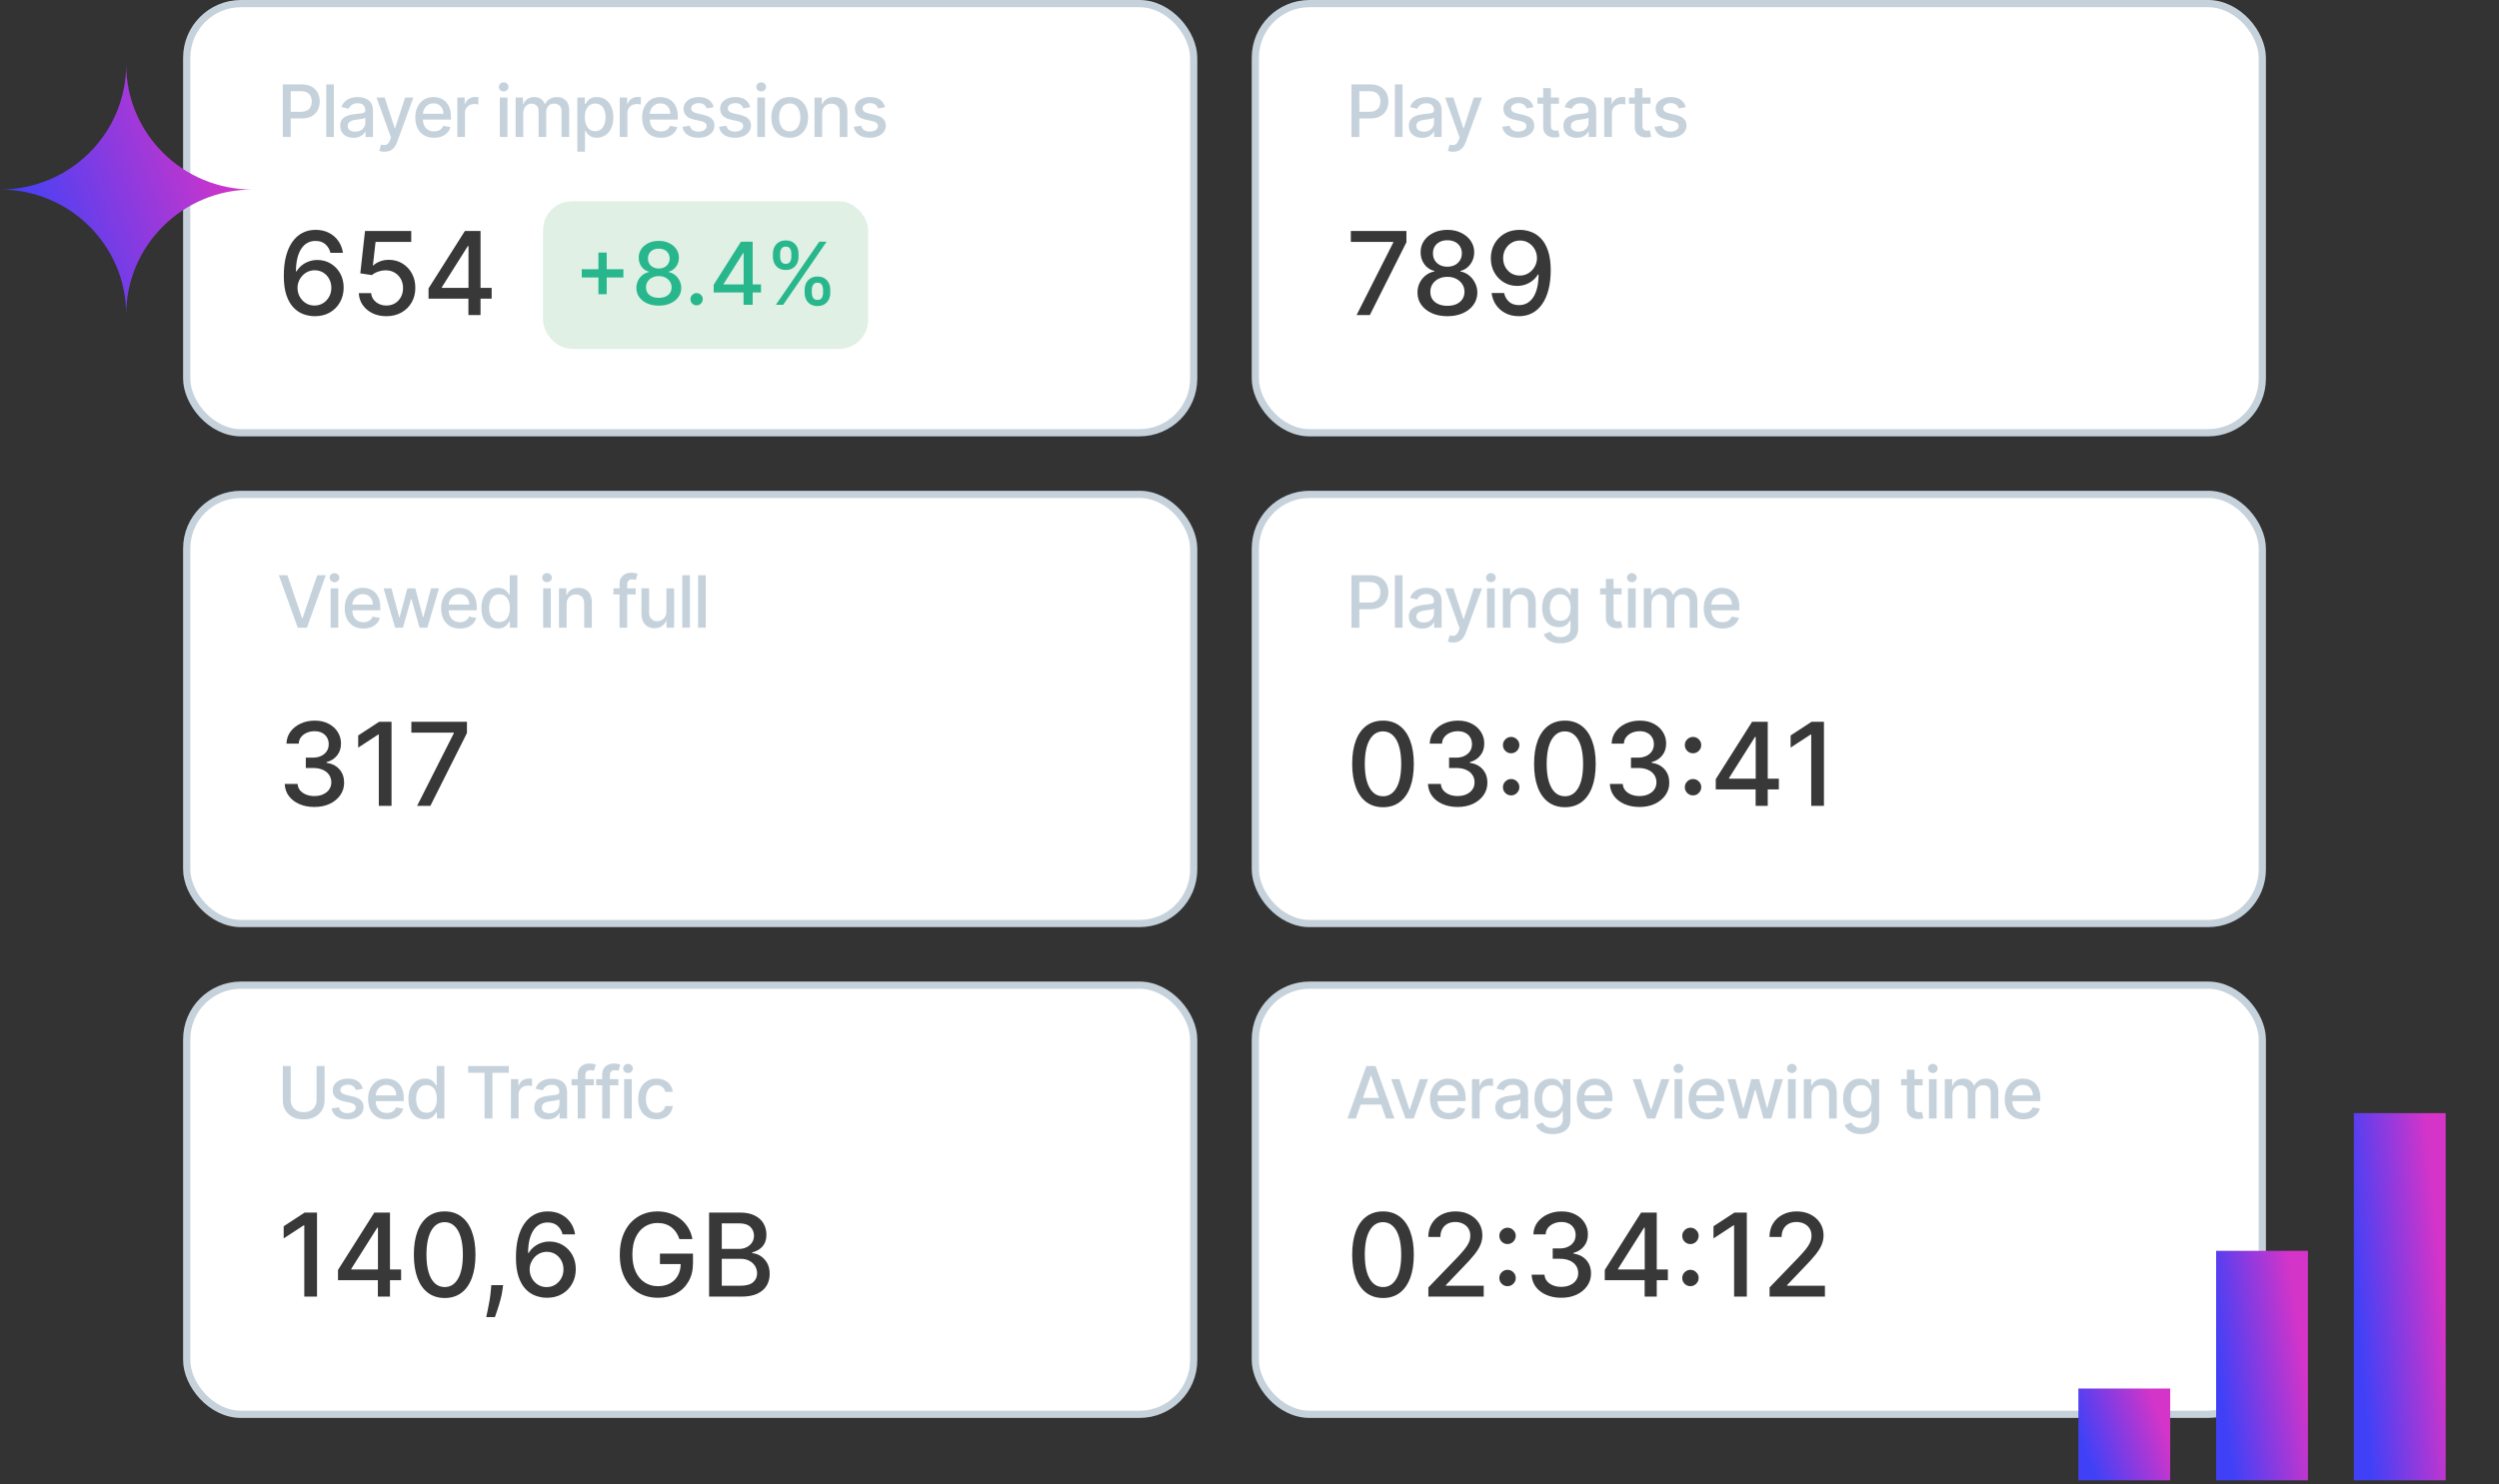 <svg width="505" height="300" viewBox="0 0 505 300" fill="none" xmlns="http://www.w3.org/2000/svg">
<rect x="0" y="0" width="505" height="300" fill="#333333" stroke="none"/>
<rect x="37.73" y="0.73" width="203.49" height="86.744" rx="10.952" fill="white"/>
<rect x="37.73" y="0.73" width="203.49" height="86.744" rx="10.952" stroke="#C6D2DB" stroke-width="1.46"/>
<path d="M57.149 27.684V17.064H60.934C61.761 17.064 62.445 17.214 62.988 17.515C63.531 17.816 63.937 18.227 64.207 18.749C64.476 19.268 64.611 19.852 64.611 20.502C64.611 21.155 64.474 21.743 64.201 22.265C63.932 22.783 63.524 23.195 62.978 23.499C62.435 23.8 61.752 23.95 60.929 23.95H58.326V22.591H60.784C61.306 22.591 61.73 22.502 62.054 22.322C62.38 22.139 62.618 21.89 62.77 21.575C62.922 21.261 62.998 20.903 62.998 20.502C62.998 20.101 62.922 19.745 62.77 19.434C62.618 19.122 62.378 18.879 62.049 18.702C61.724 18.526 61.296 18.438 60.763 18.438H58.751V27.684H57.149ZM67.477 17.064V27.684H65.927V17.064H67.477ZM71.443 27.86C70.938 27.86 70.482 27.767 70.074 27.58C69.666 27.39 69.343 27.115 69.104 26.755C68.869 26.396 68.752 25.955 68.752 25.433C68.752 24.984 68.838 24.614 69.011 24.323C69.184 24.033 69.417 23.803 69.711 23.634C70.005 23.464 70.333 23.337 70.696 23.25C71.059 23.164 71.429 23.098 71.806 23.053C72.283 22.998 72.67 22.953 72.968 22.918C73.265 22.88 73.481 22.82 73.616 22.737C73.751 22.654 73.818 22.519 73.818 22.332V22.296C73.818 21.843 73.69 21.492 73.434 21.243C73.182 20.994 72.805 20.87 72.304 20.87C71.782 20.87 71.37 20.986 71.07 21.217C70.772 21.445 70.567 21.7 70.453 21.98L68.995 21.648C69.168 21.164 69.421 20.773 69.752 20.476C70.088 20.175 70.473 19.957 70.909 19.823C71.344 19.684 71.802 19.615 72.283 19.615C72.601 19.615 72.938 19.653 73.294 19.729C73.654 19.802 73.989 19.937 74.3 20.134C74.615 20.331 74.872 20.612 75.073 20.979C75.273 21.342 75.374 21.814 75.374 22.395V27.684H73.859V26.595H73.797C73.697 26.795 73.546 26.992 73.346 27.186C73.145 27.379 72.888 27.54 72.573 27.668C72.259 27.796 71.882 27.86 71.443 27.86ZM71.78 26.615C72.209 26.615 72.575 26.531 72.879 26.361C73.187 26.192 73.42 25.971 73.579 25.698C73.742 25.421 73.823 25.125 73.823 24.811V23.784C73.768 23.84 73.661 23.891 73.502 23.94C73.346 23.985 73.168 24.024 72.968 24.059C72.767 24.09 72.572 24.119 72.382 24.147C72.191 24.171 72.032 24.192 71.904 24.209C71.604 24.247 71.329 24.311 71.08 24.401C70.835 24.491 70.638 24.621 70.489 24.79C70.344 24.956 70.271 25.177 70.271 25.454C70.271 25.838 70.413 26.128 70.696 26.325C70.98 26.519 71.341 26.615 71.78 26.615ZM77.695 30.67C77.464 30.67 77.253 30.651 77.063 30.613C76.873 30.579 76.731 30.541 76.638 30.499L77.011 29.229C77.294 29.305 77.547 29.338 77.768 29.327C77.989 29.317 78.184 29.234 78.354 29.078C78.527 28.923 78.679 28.669 78.81 28.316L79.002 27.787L76.088 19.719H77.747L79.764 25.9H79.847L81.865 19.719H83.529L80.247 28.747C80.094 29.161 79.901 29.512 79.666 29.799C79.431 30.09 79.151 30.307 78.826 30.453C78.501 30.598 78.124 30.67 77.695 30.67ZM87.71 27.844C86.925 27.844 86.249 27.677 85.682 27.341C85.119 27.003 84.683 26.527 84.376 25.915C84.071 25.3 83.919 24.579 83.919 23.753C83.919 22.937 84.071 22.218 84.376 21.596C84.683 20.974 85.112 20.488 85.662 20.139C86.215 19.79 86.861 19.615 87.601 19.615C88.05 19.615 88.486 19.689 88.908 19.838C89.329 19.987 89.708 20.22 90.043 20.538C90.379 20.856 90.643 21.269 90.837 21.777C91.03 22.282 91.127 22.896 91.127 23.618V24.168H84.796V23.006H89.608C89.608 22.598 89.525 22.237 89.359 21.923C89.193 21.605 88.96 21.354 88.659 21.171C88.362 20.988 88.012 20.896 87.611 20.896C87.176 20.896 86.796 21.003 86.471 21.217C86.149 21.428 85.9 21.705 85.724 22.047C85.551 22.386 85.465 22.754 85.465 23.151V24.059C85.465 24.591 85.558 25.044 85.745 25.418C85.935 25.791 86.199 26.076 86.538 26.273C86.877 26.467 87.272 26.564 87.725 26.564C88.019 26.564 88.287 26.522 88.529 26.439C88.771 26.353 88.98 26.225 89.157 26.055C89.333 25.886 89.468 25.677 89.561 25.428L91.028 25.692C90.911 26.125 90.7 26.503 90.396 26.828C90.095 27.149 89.717 27.4 89.26 27.58C88.807 27.756 88.291 27.844 87.71 27.844ZM92.409 27.684V19.719H93.908V20.984H93.991C94.136 20.555 94.392 20.218 94.758 19.973C95.128 19.724 95.546 19.599 96.013 19.599C96.11 19.599 96.224 19.603 96.355 19.61C96.49 19.617 96.596 19.625 96.672 19.636V21.119C96.609 21.102 96.499 21.083 96.34 21.062C96.181 21.038 96.022 21.026 95.863 21.026C95.496 21.026 95.17 21.103 94.883 21.259C94.599 21.411 94.374 21.624 94.209 21.897C94.043 22.166 93.96 22.474 93.96 22.82V27.684H92.409ZM101.002 27.684V19.719H102.552V27.684H101.002ZM101.785 18.49C101.515 18.49 101.283 18.4 101.09 18.22C100.9 18.037 100.805 17.819 100.805 17.567C100.805 17.311 100.9 17.093 101.09 16.913C101.283 16.73 101.515 16.639 101.785 16.639C102.054 16.639 102.284 16.73 102.474 16.913C102.668 17.093 102.765 17.311 102.765 17.567C102.765 17.819 102.668 18.037 102.474 18.22C102.284 18.4 102.054 18.49 101.785 18.49ZM104.2 27.684V19.719H105.688V21.015H105.787C105.953 20.576 106.224 20.234 106.601 19.988C106.978 19.739 107.429 19.615 107.954 19.615C108.486 19.615 108.932 19.739 109.292 19.988C109.655 20.237 109.923 20.58 110.096 21.015H110.179C110.369 20.59 110.671 20.251 111.086 19.999C111.501 19.743 111.995 19.615 112.569 19.615C113.292 19.615 113.881 19.841 114.337 20.294C114.797 20.747 115.027 21.43 115.027 22.343V27.684H113.477V22.488C113.477 21.948 113.33 21.558 113.036 21.316C112.742 21.074 112.391 20.953 111.983 20.953C111.478 20.953 111.086 21.108 110.806 21.42C110.526 21.727 110.386 22.123 110.386 22.607V27.684H108.841V22.389C108.841 21.957 108.706 21.61 108.436 21.347C108.167 21.084 107.816 20.953 107.384 20.953C107.09 20.953 106.819 21.031 106.57 21.186C106.324 21.338 106.125 21.551 105.973 21.824C105.825 22.097 105.75 22.413 105.75 22.773V27.684H104.2ZM116.667 30.67V19.719H118.181V21.01H118.311C118.401 20.844 118.53 20.652 118.7 20.434C118.869 20.217 119.104 20.026 119.405 19.864C119.706 19.698 120.103 19.615 120.598 19.615C121.241 19.615 121.814 19.778 122.319 20.102C122.824 20.427 123.22 20.896 123.507 21.508C123.797 22.12 123.942 22.856 123.942 23.717C123.942 24.578 123.799 25.316 123.512 25.931C123.225 26.543 122.831 27.015 122.33 27.346C121.828 27.675 121.256 27.839 120.613 27.839C120.129 27.839 119.733 27.758 119.426 27.595C119.121 27.433 118.883 27.243 118.71 27.025C118.537 26.807 118.404 26.614 118.311 26.444H118.217V30.67H116.667ZM118.186 23.701C118.186 24.261 118.268 24.752 118.43 25.174C118.593 25.596 118.828 25.926 119.135 26.164C119.443 26.399 119.82 26.517 120.266 26.517C120.729 26.517 121.116 26.394 121.427 26.149C121.738 25.9 121.973 25.563 122.132 25.138C122.295 24.712 122.376 24.234 122.376 23.701C122.376 23.176 122.297 22.704 122.138 22.286C121.982 21.867 121.747 21.537 121.432 21.295C121.121 21.053 120.732 20.932 120.266 20.932C119.816 20.932 119.436 21.048 119.125 21.28C118.817 21.511 118.584 21.834 118.425 22.249C118.266 22.664 118.186 23.148 118.186 23.701ZM125.241 27.684V19.719H126.74V20.984H126.823C126.968 20.555 127.224 20.218 127.59 19.973C127.96 19.724 128.378 19.599 128.845 19.599C128.942 19.599 129.056 19.603 129.187 19.61C129.322 19.617 129.428 19.625 129.504 19.636V21.119C129.441 21.102 129.331 21.083 129.172 21.062C129.013 21.038 128.854 21.026 128.695 21.026C128.328 21.026 128.002 21.103 127.715 21.259C127.431 21.411 127.207 21.624 127.041 21.897C126.875 22.166 126.792 22.474 126.792 22.82V27.684H125.241ZM133.555 27.844C132.77 27.844 132.094 27.677 131.527 27.341C130.964 27.003 130.528 26.527 130.221 25.915C129.916 25.3 129.764 24.579 129.764 23.753C129.764 22.937 129.916 22.218 130.221 21.596C130.528 20.974 130.957 20.488 131.507 20.139C132.06 19.79 132.706 19.615 133.446 19.615C133.895 19.615 134.331 19.689 134.753 19.838C135.174 19.987 135.553 20.22 135.888 20.538C136.224 20.856 136.488 21.269 136.682 21.777C136.875 22.282 136.972 22.896 136.972 23.618V24.168H130.641V23.006H135.453C135.453 22.598 135.37 22.237 135.204 21.923C135.038 21.605 134.805 21.354 134.504 21.171C134.206 20.988 133.857 20.896 133.456 20.896C133.021 20.896 132.64 21.003 132.316 21.217C131.994 21.428 131.745 21.705 131.569 22.047C131.396 22.386 131.31 22.754 131.31 23.151V24.059C131.31 24.591 131.403 25.044 131.59 25.418C131.78 25.791 132.044 26.076 132.383 26.273C132.722 26.467 133.118 26.564 133.57 26.564C133.864 26.564 134.132 26.522 134.374 26.439C134.616 26.353 134.825 26.225 135.002 26.055C135.178 25.886 135.313 25.677 135.406 25.428L136.874 25.692C136.756 26.125 136.545 26.503 136.241 26.828C135.94 27.149 135.562 27.4 135.105 27.58C134.652 27.756 134.136 27.844 133.555 27.844ZM144.223 21.663L142.817 21.912C142.759 21.733 142.665 21.561 142.537 21.399C142.413 21.236 142.244 21.103 142.029 21C141.815 20.896 141.547 20.844 141.225 20.844C140.786 20.844 140.42 20.942 140.126 21.14C139.832 21.333 139.685 21.584 139.685 21.892C139.685 22.158 139.784 22.372 139.981 22.535C140.178 22.697 140.496 22.83 140.935 22.934L142.2 23.224C142.933 23.393 143.479 23.654 143.839 24.007C144.198 24.36 144.378 24.818 144.378 25.381C144.378 25.858 144.24 26.284 143.963 26.657C143.69 27.027 143.308 27.317 142.817 27.528C142.33 27.739 141.765 27.844 141.122 27.844C140.23 27.844 139.502 27.654 138.939 27.274C138.375 26.89 138.03 26.346 137.902 25.64L139.4 25.412C139.494 25.803 139.685 26.099 139.976 26.299C140.266 26.496 140.645 26.595 141.111 26.595C141.62 26.595 142.026 26.489 142.33 26.278C142.634 26.064 142.786 25.803 142.786 25.495C142.786 25.246 142.693 25.037 142.506 24.868C142.323 24.698 142.041 24.571 141.661 24.484L140.313 24.189C139.57 24.019 139.02 23.75 138.664 23.38C138.311 23.01 138.135 22.541 138.135 21.974C138.135 21.504 138.266 21.093 138.529 20.74C138.792 20.388 139.155 20.113 139.618 19.916C140.081 19.715 140.612 19.615 141.21 19.615C142.071 19.615 142.748 19.802 143.243 20.175C143.737 20.545 144.064 21.041 144.223 21.663ZM151.613 21.663L150.208 21.912C150.149 21.733 150.056 21.561 149.928 21.399C149.804 21.236 149.634 21.103 149.42 21C149.206 20.896 148.938 20.844 148.616 20.844C148.177 20.844 147.811 20.942 147.517 21.14C147.223 21.333 147.076 21.584 147.076 21.892C147.076 22.158 147.175 22.372 147.372 22.535C147.569 22.697 147.887 22.83 148.326 22.934L149.591 23.224C150.324 23.393 150.87 23.654 151.23 24.007C151.589 24.36 151.769 24.818 151.769 25.381C151.769 25.858 151.631 26.284 151.354 26.657C151.081 27.027 150.699 27.317 150.208 27.528C149.721 27.739 149.155 27.844 148.512 27.844C147.621 27.844 146.893 27.654 146.329 27.274C145.766 26.89 145.42 26.346 145.292 25.64L146.791 25.412C146.884 25.803 147.076 26.099 147.366 26.299C147.657 26.496 148.035 26.595 148.502 26.595C149.01 26.595 149.416 26.489 149.721 26.278C150.025 26.064 150.177 25.803 150.177 25.495C150.177 25.246 150.084 25.037 149.897 24.868C149.714 24.698 149.432 24.571 149.052 24.484L147.703 24.189C146.96 24.019 146.411 23.75 146.055 23.38C145.702 23.01 145.526 22.541 145.526 21.974C145.526 21.504 145.657 21.093 145.92 20.74C146.182 20.388 146.545 20.113 147.009 19.916C147.472 19.715 148.003 19.615 148.601 19.615C149.461 19.615 150.139 19.802 150.633 20.175C151.128 20.545 151.454 21.041 151.613 21.663ZM153.036 27.684V19.719H154.586V27.684H153.036ZM153.819 18.49C153.549 18.49 153.317 18.4 153.124 18.22C152.934 18.037 152.838 17.819 152.838 17.567C152.838 17.311 152.934 17.093 153.124 16.913C153.317 16.73 153.549 16.639 153.819 16.639C154.088 16.639 154.318 16.73 154.508 16.913C154.702 17.093 154.799 17.311 154.799 17.567C154.799 17.819 154.702 18.037 154.508 18.22C154.318 18.4 154.088 18.49 153.819 18.49ZM159.589 27.844C158.842 27.844 158.19 27.673 157.634 27.331C157.077 26.989 156.645 26.51 156.337 25.895C156.03 25.279 155.876 24.56 155.876 23.738C155.876 22.911 156.03 22.189 156.337 21.57C156.645 20.951 157.077 20.471 157.634 20.128C158.19 19.786 158.842 19.615 159.589 19.615C160.335 19.615 160.987 19.786 161.544 20.128C162.1 20.471 162.532 20.951 162.84 21.57C163.148 22.189 163.301 22.911 163.301 23.738C163.301 24.56 163.148 25.279 162.84 25.895C162.532 26.51 162.1 26.989 161.544 27.331C160.987 27.673 160.335 27.844 159.589 27.844ZM159.594 26.543C160.078 26.543 160.479 26.415 160.797 26.159C161.115 25.903 161.35 25.563 161.502 25.138C161.658 24.712 161.735 24.244 161.735 23.732C161.735 23.224 161.658 22.757 161.502 22.332C161.35 21.904 161.115 21.56 160.797 21.3C160.479 21.041 160.078 20.911 159.594 20.911C159.106 20.911 158.702 21.041 158.38 21.3C158.062 21.56 157.826 21.904 157.67 22.332C157.518 22.757 157.442 23.224 157.442 23.732C157.442 24.244 157.518 24.712 157.67 25.138C157.826 25.563 158.062 25.903 158.38 26.159C158.702 26.415 159.106 26.543 159.594 26.543ZM166.144 22.954V27.684H164.594V19.719H166.082V21.015H166.181C166.364 20.593 166.651 20.255 167.042 19.999C167.436 19.743 167.932 19.615 168.53 19.615C169.072 19.615 169.548 19.729 169.956 19.957C170.364 20.182 170.68 20.517 170.905 20.963C171.129 21.409 171.242 21.961 171.242 22.617V27.684H169.691V22.804C169.691 22.227 169.541 21.776 169.24 21.451C168.939 21.122 168.526 20.958 168.001 20.958C167.641 20.958 167.322 21.036 167.042 21.191C166.765 21.347 166.545 21.575 166.383 21.876C166.224 22.173 166.144 22.533 166.144 22.954ZM178.851 21.663L177.446 21.912C177.387 21.733 177.294 21.561 177.166 21.399C177.042 21.236 176.872 21.103 176.658 21C176.444 20.896 176.176 20.844 175.854 20.844C175.415 20.844 175.049 20.942 174.755 21.14C174.461 21.333 174.314 21.584 174.314 21.892C174.314 22.158 174.413 22.372 174.61 22.535C174.807 22.697 175.125 22.83 175.564 22.934L176.829 23.224C177.562 23.393 178.108 23.654 178.468 24.007C178.827 24.36 179.007 24.818 179.007 25.381C179.007 25.858 178.869 26.284 178.592 26.657C178.319 27.027 177.937 27.317 177.446 27.528C176.959 27.739 176.394 27.844 175.751 27.844C174.859 27.844 174.131 27.654 173.567 27.274C173.004 26.89 172.658 26.346 172.53 25.64L174.029 25.412C174.122 25.803 174.314 26.099 174.605 26.299C174.895 26.496 175.273 26.595 175.74 26.595C176.248 26.595 176.655 26.489 176.959 26.278C177.263 26.064 177.415 25.803 177.415 25.495C177.415 25.246 177.322 25.037 177.135 24.868C176.952 24.698 176.67 24.571 176.29 24.484L174.942 24.189C174.198 24.019 173.649 23.75 173.293 23.38C172.94 23.01 172.764 22.541 172.764 21.974C172.764 21.504 172.895 21.093 173.158 20.74C173.421 20.388 173.784 20.113 174.247 19.916C174.71 19.715 175.241 19.615 175.839 19.615C176.699 19.615 177.377 19.802 177.871 20.175C178.366 20.545 178.692 21.041 178.851 21.663Z" fill="#C6D2DB"/>
<path d="M63.549 63.916C62.791 63.905 62.044 63.767 61.309 63.501C60.579 63.236 59.915 62.793 59.318 62.174C58.72 61.554 58.242 60.722 57.882 59.676C57.528 58.631 57.351 57.326 57.351 55.76C57.351 54.278 57.498 52.962 57.791 51.811C58.09 50.661 58.518 49.69 59.077 48.899C59.636 48.102 60.31 47.497 61.102 47.082C61.892 46.667 62.78 46.46 63.765 46.46C64.777 46.46 65.676 46.659 66.461 47.057C67.246 47.455 67.883 48.006 68.369 48.708C68.862 49.41 69.174 50.21 69.307 51.106H66.776C66.605 50.398 66.265 49.82 65.756 49.372C65.247 48.924 64.583 48.7 63.765 48.7C62.52 48.7 61.55 49.242 60.853 50.326C60.161 51.41 59.813 52.917 59.807 54.848H59.932C60.225 54.366 60.584 53.957 61.01 53.62C61.442 53.277 61.923 53.014 62.454 52.831C62.99 52.644 63.554 52.55 64.146 52.55C65.131 52.55 66.021 52.79 66.818 53.271C67.62 53.747 68.259 54.405 68.734 55.246C69.21 56.087 69.448 57.049 69.448 58.133C69.448 59.217 69.202 60.199 68.71 61.078C68.223 61.958 67.537 62.655 66.652 63.169C65.767 63.678 64.733 63.927 63.549 63.916ZM63.541 61.759C64.193 61.759 64.777 61.598 65.291 61.278C65.806 60.957 66.212 60.525 66.511 59.983C66.81 59.441 66.959 58.836 66.959 58.166C66.959 57.514 66.812 56.919 66.519 56.383C66.232 55.846 65.833 55.42 65.325 55.105C64.821 54.79 64.246 54.632 63.599 54.632C63.106 54.632 62.65 54.726 62.23 54.914C61.815 55.102 61.45 55.362 61.135 55.694C60.819 56.026 60.571 56.407 60.388 56.839C60.211 57.265 60.123 57.715 60.123 58.191C60.123 58.827 60.269 59.416 60.562 59.958C60.861 60.5 61.267 60.937 61.782 61.269C62.302 61.596 62.888 61.759 63.541 61.759ZM78.079 63.916C77.039 63.916 76.104 63.717 75.274 63.319C74.45 62.915 73.792 62.362 73.3 61.659C72.807 60.957 72.545 60.155 72.511 59.253H75.001C75.061 59.983 75.385 60.583 75.971 61.053C76.558 61.524 77.26 61.759 78.079 61.759C78.731 61.759 79.309 61.609 79.812 61.311C80.321 61.007 80.72 60.589 81.007 60.058C81.3 59.527 81.447 58.921 81.447 58.241C81.447 57.55 81.298 56.933 80.999 56.391C80.7 55.849 80.288 55.423 79.763 55.113C79.243 54.803 78.645 54.646 77.971 54.64C77.456 54.64 76.939 54.729 76.419 54.906C75.899 55.083 75.479 55.315 75.158 55.603L72.81 55.254L73.764 46.692H83.106V48.891H75.897L75.357 53.645H75.457C75.789 53.324 76.228 53.056 76.776 52.84C77.329 52.624 77.921 52.516 78.551 52.516C79.586 52.516 80.507 52.762 81.314 53.255C82.127 53.747 82.766 54.419 83.231 55.271C83.701 56.117 83.933 57.09 83.928 58.191C83.933 59.292 83.684 60.274 83.181 61.136C82.683 61.999 81.992 62.68 81.107 63.178C80.227 63.67 79.218 63.916 78.079 63.916ZM86.601 60.365V58.291L93.944 46.692H95.578V49.745H94.541L89.289 58.058V58.191H99.353V60.365H86.601ZM94.657 63.684V59.734L94.674 58.789V46.692H97.105V63.684H94.657Z" fill="#383838"/>
<rect x="109.744" y="40.684" width="65.682" height="29.841" rx="5.841" fill="#E0F0E4"/>
<path d="M120.93 59.465V51.052H122.604V59.465H120.93ZM117.563 56.092V54.425H125.976V56.092H117.563ZM133.135 61.78C132.243 61.78 131.455 61.626 130.771 61.319C130.09 61.012 129.557 60.589 129.172 60.05C128.786 59.511 128.595 58.897 128.599 58.208C128.595 57.669 128.705 57.173 128.929 56.721C129.157 56.264 129.466 55.885 129.856 55.582C130.246 55.275 130.682 55.08 131.163 54.997V54.922C130.528 54.769 130.02 54.429 129.638 53.902C129.257 53.375 129.068 52.77 129.072 52.085C129.068 51.434 129.24 50.853 129.588 50.343C129.941 49.828 130.424 49.424 131.038 49.129C131.652 48.835 132.351 48.688 133.135 48.688C133.911 48.688 134.604 48.837 135.214 49.136C135.828 49.43 136.311 49.835 136.663 50.349C137.016 50.859 137.194 51.438 137.199 52.085C137.194 52.77 136.999 53.375 136.614 53.902C136.228 54.429 135.726 54.769 135.108 54.922V54.997C135.585 55.08 136.014 55.275 136.396 55.582C136.782 55.885 137.089 56.264 137.317 56.721C137.549 57.173 137.667 57.669 137.672 58.208C137.667 58.897 137.472 59.511 137.087 60.05C136.701 60.589 136.166 61.012 135.481 61.319C134.801 61.626 134.019 61.78 133.135 61.78ZM133.135 60.205C133.662 60.205 134.118 60.118 134.504 59.944C134.89 59.766 135.189 59.519 135.4 59.204C135.612 58.884 135.72 58.511 135.724 58.084C135.72 57.64 135.604 57.248 135.375 56.907C135.151 56.567 134.846 56.3 134.461 56.105C134.075 55.91 133.633 55.812 133.135 55.812C132.633 55.812 132.187 55.91 131.797 56.105C131.408 56.3 131.101 56.567 130.877 56.907C130.653 57.248 130.543 57.64 130.547 58.084C130.543 58.511 130.644 58.884 130.852 59.204C131.063 59.519 131.364 59.766 131.754 59.944C132.144 60.118 132.604 60.205 133.135 60.205ZM133.135 54.275C133.558 54.275 133.934 54.19 134.262 54.02C134.589 53.85 134.846 53.614 135.033 53.311C135.224 53.008 135.321 52.653 135.326 52.247C135.321 51.849 135.226 51.5 135.039 51.201C134.857 50.903 134.602 50.672 134.274 50.511C133.946 50.345 133.567 50.262 133.135 50.262C132.696 50.262 132.31 50.345 131.978 50.511C131.65 50.672 131.395 50.903 131.213 51.201C131.03 51.5 130.941 51.849 130.945 52.247C130.941 52.653 131.032 53.008 131.219 53.311C131.405 53.614 131.663 53.85 131.99 54.02C132.322 54.19 132.704 54.275 133.135 54.275ZM140.775 61.724C140.435 61.724 140.142 61.603 139.898 61.363C139.653 61.118 139.53 60.824 139.53 60.479C139.53 60.139 139.653 59.849 139.898 59.608C140.142 59.363 140.435 59.241 140.775 59.241C141.115 59.241 141.408 59.363 141.652 59.608C141.897 59.849 142.019 60.139 142.019 60.479C142.019 60.707 141.961 60.917 141.845 61.108C141.733 61.294 141.584 61.444 141.397 61.556C141.211 61.668 141.003 61.724 140.775 61.724ZM144.219 59.117V57.561L149.726 48.862H150.952V51.152H150.174L146.235 57.387V57.486H153.783V59.117H144.219ZM150.261 61.605V58.644L150.274 57.934V48.862H152.097V61.605H150.261ZM162.604 59.216V58.544C162.604 58.063 162.703 57.623 162.902 57.225C163.105 56.822 163.4 56.501 163.786 56.26C164.176 56.016 164.647 55.893 165.198 55.893C165.763 55.893 166.235 56.014 166.617 56.254C166.999 56.495 167.287 56.816 167.482 57.219C167.681 57.621 167.781 58.063 167.781 58.544V59.216C167.781 59.697 167.681 60.139 167.482 60.541C167.283 60.94 166.99 61.261 166.605 61.506C166.223 61.746 165.754 61.867 165.198 61.867C164.638 61.867 164.165 61.746 163.78 61.506C163.394 61.261 163.101 60.94 162.902 60.541C162.703 60.139 162.604 59.697 162.604 59.216ZM164.053 58.544V59.216C164.053 59.573 164.138 59.896 164.309 60.187C164.479 60.477 164.775 60.622 165.198 60.622C165.617 60.622 165.91 60.477 166.076 60.187C166.242 59.896 166.325 59.573 166.325 59.216V58.544C166.325 58.187 166.244 57.864 166.082 57.573C165.924 57.283 165.63 57.138 165.198 57.138C164.783 57.138 164.489 57.283 164.315 57.573C164.141 57.864 164.053 58.187 164.053 58.544ZM156.194 51.923V51.251C156.194 50.77 156.294 50.328 156.493 49.926C156.696 49.523 156.991 49.202 157.377 48.961C157.767 48.721 158.237 48.6 158.789 48.6C159.353 48.6 159.826 48.721 160.208 48.961C160.59 49.202 160.878 49.523 161.073 49.926C161.268 50.328 161.365 50.77 161.365 51.251V51.923C161.365 52.404 161.266 52.846 161.067 53.249C160.872 53.647 160.581 53.968 160.195 54.213C159.814 54.454 159.345 54.574 158.789 54.574C158.225 54.574 157.75 54.454 157.364 54.213C156.983 53.968 156.692 53.647 156.493 53.249C156.294 52.846 156.194 52.404 156.194 51.923ZM157.65 51.251V51.923C157.65 52.28 157.733 52.604 157.899 52.894C158.069 53.184 158.366 53.33 158.789 53.33C159.204 53.33 159.494 53.184 159.66 52.894C159.83 52.604 159.915 52.28 159.915 51.923V51.251C159.915 50.895 159.835 50.571 159.673 50.281C159.511 49.99 159.216 49.845 158.789 49.845C158.374 49.845 158.08 49.99 157.906 50.281C157.735 50.571 157.65 50.895 157.65 51.251ZM156.785 61.605L165.547 48.862H167.034L158.273 61.605H156.785Z" fill="#28B78C"/>
<rect x="253.68" y="0.73" width="203.49" height="86.744" rx="10.952" fill="white"/>
<rect x="253.68" y="0.73" width="203.49" height="86.744" rx="10.952" stroke="#C6D2DB" stroke-width="1.46"/>
<path d="M273.099 27.684V17.064H276.885C277.711 17.064 278.395 17.214 278.938 17.515C279.481 17.816 279.887 18.227 280.157 18.749C280.426 19.268 280.561 19.852 280.561 20.502C280.561 21.155 280.425 21.743 280.152 22.265C279.882 22.783 279.474 23.195 278.928 23.499C278.385 23.8 277.702 23.95 276.88 23.95H274.276V22.591H276.734C277.256 22.591 277.68 22.502 278.005 22.322C278.33 22.139 278.568 21.89 278.72 21.575C278.872 21.261 278.948 20.903 278.948 20.502C278.948 20.101 278.872 19.745 278.72 19.434C278.568 19.122 278.328 18.879 278 18.702C277.675 18.526 277.246 18.438 276.714 18.438H274.702V27.684H273.099ZM283.428 17.064V27.684H281.877V17.064H283.428ZM287.393 27.86C286.888 27.86 286.432 27.767 286.024 27.58C285.616 27.39 285.293 27.115 285.055 26.755C284.819 26.396 284.702 25.955 284.702 25.433C284.702 24.984 284.788 24.614 284.961 24.323C285.134 24.033 285.367 23.803 285.661 23.634C285.955 23.464 286.283 23.337 286.646 23.25C287.009 23.164 287.379 23.098 287.756 23.053C288.233 22.998 288.62 22.953 288.918 22.918C289.215 22.88 289.431 22.82 289.566 22.737C289.701 22.654 289.768 22.519 289.768 22.332V22.296C289.768 21.843 289.64 21.492 289.384 21.243C289.132 20.994 288.755 20.87 288.254 20.87C287.732 20.87 287.321 20.986 287.02 21.217C286.723 21.445 286.517 21.7 286.403 21.98L284.946 21.648C285.118 21.164 285.371 20.773 285.703 20.476C286.038 20.175 286.423 19.957 286.859 19.823C287.295 19.684 287.753 19.615 288.233 19.615C288.551 19.615 288.888 19.653 289.244 19.729C289.604 19.802 289.939 19.937 290.25 20.134C290.565 20.331 290.822 20.612 291.023 20.979C291.223 21.342 291.324 21.814 291.324 22.395V27.684H289.81V26.595H289.747C289.647 26.795 289.497 26.992 289.296 27.186C289.096 27.379 288.838 27.54 288.524 27.668C288.209 27.796 287.832 27.86 287.393 27.86ZM287.73 26.615C288.159 26.615 288.525 26.531 288.83 26.361C289.137 26.192 289.371 25.971 289.53 25.698C289.692 25.421 289.773 25.125 289.773 24.811V23.784C289.718 23.84 289.611 23.891 289.452 23.94C289.296 23.985 289.118 24.024 288.918 24.059C288.717 24.09 288.522 24.119 288.332 24.147C288.142 24.171 287.983 24.192 287.855 24.209C287.554 24.247 287.279 24.311 287.03 24.401C286.785 24.491 286.588 24.621 286.439 24.79C286.294 24.956 286.221 25.177 286.221 25.454C286.221 25.838 286.363 26.128 286.646 26.325C286.93 26.519 287.291 26.615 287.73 26.615ZM293.646 30.67C293.414 30.67 293.203 30.651 293.013 30.613C292.823 30.579 292.681 30.541 292.588 30.499L292.961 29.229C293.245 29.305 293.497 29.338 293.718 29.327C293.939 29.317 294.135 29.234 294.304 29.078C294.477 28.923 294.629 28.669 294.76 28.316L294.952 27.787L292.038 19.719H293.697L295.715 25.9H295.798L297.815 19.719H299.479L296.197 28.747C296.045 29.161 295.851 29.512 295.616 29.799C295.381 30.09 295.101 30.307 294.776 30.453C294.451 30.598 294.074 30.67 293.646 30.67ZM309.893 21.663L308.488 21.912C308.429 21.733 308.336 21.561 308.208 21.399C308.083 21.236 307.914 21.103 307.7 21C307.485 20.896 307.217 20.844 306.896 20.844C306.457 20.844 306.09 20.942 305.797 21.14C305.503 21.333 305.356 21.584 305.356 21.892C305.356 22.158 305.454 22.372 305.651 22.535C305.848 22.697 306.166 22.83 306.605 22.934L307.871 23.224C308.604 23.393 309.15 23.654 309.509 24.007C309.869 24.36 310.049 24.818 310.049 25.381C310.049 25.858 309.91 26.284 309.634 26.657C309.361 27.027 308.979 27.317 308.488 27.528C308 27.739 307.435 27.844 306.792 27.844C305.9 27.844 305.173 27.654 304.609 27.274C304.046 26.89 303.7 26.346 303.572 25.64L305.071 25.412C305.164 25.803 305.356 26.099 305.646 26.299C305.937 26.496 306.315 26.595 306.782 26.595C307.29 26.595 307.696 26.489 308 26.278C308.305 26.064 308.457 25.803 308.457 25.495C308.457 25.246 308.363 25.037 308.177 24.868C307.993 24.698 307.712 24.571 307.331 24.484L305.983 24.189C305.24 24.019 304.69 23.75 304.334 23.38C303.982 23.01 303.805 22.541 303.805 21.974C303.805 21.504 303.937 21.093 304.199 20.74C304.462 20.388 304.825 20.113 305.288 19.916C305.752 19.715 306.282 19.615 306.88 19.615C307.741 19.615 308.419 19.802 308.913 20.175C309.407 20.545 309.734 21.041 309.893 21.663ZM315.033 19.719V20.963H310.683V19.719H315.033ZM311.849 17.811H313.4V25.345C313.4 25.646 313.445 25.872 313.535 26.024C313.624 26.173 313.74 26.275 313.882 26.33C314.027 26.382 314.184 26.408 314.354 26.408C314.478 26.408 314.587 26.399 314.681 26.382C314.774 26.365 314.846 26.351 314.898 26.341L315.178 27.621C315.088 27.656 314.961 27.691 314.795 27.725C314.629 27.763 314.421 27.784 314.172 27.787C313.764 27.794 313.384 27.722 313.032 27.57C312.679 27.417 312.394 27.182 312.176 26.864C311.958 26.546 311.849 26.147 311.849 25.666V17.811ZM318.628 27.86C318.123 27.86 317.667 27.767 317.259 27.58C316.851 27.39 316.528 27.115 316.289 26.755C316.054 26.396 315.937 25.955 315.937 25.433C315.937 24.984 316.023 24.614 316.196 24.323C316.369 24.033 316.602 23.803 316.896 23.634C317.19 23.464 317.518 23.337 317.881 23.25C318.244 23.164 318.614 23.098 318.991 23.053C319.468 22.998 319.855 22.953 320.153 22.918C320.45 22.88 320.666 22.82 320.801 22.737C320.936 22.654 321.003 22.519 321.003 22.332V22.296C321.003 21.843 320.875 21.492 320.619 21.243C320.367 20.994 319.99 20.87 319.489 20.87C318.967 20.87 318.555 20.986 318.255 21.217C317.957 21.445 317.752 21.7 317.638 21.98L316.181 21.648C316.353 21.164 316.606 20.773 316.938 20.476C317.273 20.175 317.658 19.957 318.094 19.823C318.53 19.684 318.988 19.615 319.468 19.615C319.786 19.615 320.123 19.653 320.479 19.729C320.839 19.802 321.174 19.937 321.485 20.134C321.8 20.331 322.057 20.612 322.258 20.979C322.458 21.342 322.559 21.814 322.559 22.395V27.684H321.044V26.595H320.982C320.882 26.795 320.732 26.992 320.531 27.186C320.331 27.379 320.073 27.54 319.758 27.668C319.444 27.796 319.067 27.86 318.628 27.86ZM318.965 26.615C319.394 26.615 319.76 26.531 320.064 26.361C320.372 26.192 320.605 25.971 320.764 25.698C320.927 25.421 321.008 25.125 321.008 24.811V23.784C320.953 23.84 320.846 23.891 320.687 23.94C320.531 23.985 320.353 24.024 320.153 24.059C319.952 24.09 319.757 24.119 319.567 24.147C319.376 24.171 319.217 24.192 319.09 24.209C318.789 24.247 318.514 24.311 318.265 24.401C318.02 24.491 317.823 24.621 317.674 24.79C317.529 24.956 317.456 25.177 317.456 25.454C317.456 25.838 317.598 26.128 317.881 26.325C318.165 26.519 318.526 26.615 318.965 26.615ZM324.186 27.684V19.719H325.684V20.984H325.767C325.912 20.555 326.168 20.218 326.535 19.973C326.905 19.724 327.323 19.599 327.79 19.599C327.886 19.599 328 19.603 328.132 19.61C328.267 19.617 328.372 19.625 328.448 19.636V21.119C328.386 21.102 328.275 21.083 328.116 21.062C327.957 21.038 327.798 21.026 327.639 21.026C327.273 21.026 326.946 21.103 326.659 21.259C326.376 21.411 326.151 21.624 325.985 21.897C325.819 22.166 325.736 22.474 325.736 22.82V27.684H324.186ZM333.54 19.719V20.963H329.19V19.719H333.54ZM330.356 17.811H331.907V25.345C331.907 25.646 331.952 25.872 332.042 26.024C332.132 26.173 332.247 26.275 332.389 26.33C332.534 26.382 332.692 26.408 332.861 26.408C332.985 26.408 333.094 26.399 333.188 26.382C333.281 26.365 333.354 26.351 333.405 26.341L333.685 27.621C333.596 27.656 333.468 27.691 333.302 27.725C333.136 27.763 332.928 27.784 332.679 27.787C332.272 27.794 331.891 27.722 331.539 27.57C331.186 27.417 330.901 27.182 330.683 26.864C330.465 26.546 330.356 26.147 330.356 25.666V17.811ZM340.657 21.663L339.252 21.912C339.193 21.733 339.1 21.561 338.972 21.399C338.848 21.236 338.678 21.103 338.464 21C338.25 20.896 337.982 20.844 337.66 20.844C337.221 20.844 336.855 20.942 336.561 21.14C336.267 21.333 336.12 21.584 336.12 21.892C336.12 22.158 336.219 22.372 336.416 22.535C336.613 22.697 336.931 22.83 337.37 22.934L338.635 23.224C339.368 23.393 339.914 23.654 340.274 24.007C340.633 24.36 340.813 24.818 340.813 25.381C340.813 25.858 340.675 26.284 340.398 26.657C340.125 27.027 339.743 27.317 339.252 27.528C338.765 27.739 338.199 27.844 337.556 27.844C336.665 27.844 335.937 27.654 335.373 27.274C334.81 26.89 334.464 26.346 334.336 25.64L335.835 25.412C335.928 25.803 336.12 26.099 336.41 26.299C336.701 26.496 337.079 26.595 337.546 26.595C338.054 26.595 338.46 26.489 338.765 26.278C339.069 26.064 339.221 25.803 339.221 25.495C339.221 25.246 339.128 25.037 338.941 24.868C338.758 24.698 338.476 24.571 338.096 24.484L336.748 24.189C336.004 24.019 335.455 23.75 335.099 23.38C334.746 23.01 334.57 22.541 334.57 21.974C334.57 21.504 334.701 21.093 334.964 20.74C335.226 20.388 335.589 20.113 336.053 19.916C336.516 19.715 337.047 19.615 337.645 19.615C338.505 19.615 339.183 19.802 339.677 20.175C340.172 20.545 340.498 21.041 340.657 21.663Z" fill="#C6D2DB"/>
<path d="M274.14 63.684L281.557 49.015V48.891H272.978V46.692H284.212V48.965L276.819 63.684H274.14ZM292.496 63.916C291.307 63.916 290.256 63.711 289.343 63.302C288.436 62.893 287.725 62.328 287.211 61.609C286.697 60.89 286.442 60.072 286.448 59.154C286.442 58.435 286.589 57.774 286.887 57.171C287.192 56.562 287.604 56.056 288.124 55.652C288.644 55.243 289.224 54.983 289.866 54.873V54.773C289.02 54.568 288.342 54.115 287.833 53.412C287.324 52.71 287.073 51.902 287.078 50.99C287.073 50.121 287.302 49.347 287.767 48.667C288.237 47.981 288.881 47.441 289.7 47.049C290.519 46.656 291.451 46.46 292.496 46.46C293.53 46.46 294.454 46.659 295.267 47.057C296.086 47.45 296.73 47.989 297.2 48.675C297.67 49.355 297.908 50.127 297.914 50.99C297.908 51.902 297.648 52.71 297.134 53.412C296.619 54.115 295.95 54.568 295.126 54.773V54.873C295.762 54.983 296.335 55.243 296.843 55.652C297.358 56.056 297.767 56.562 298.071 57.171C298.381 57.774 298.539 58.435 298.544 59.154C298.539 60.072 298.279 60.89 297.764 61.609C297.25 62.328 296.536 62.893 295.624 63.302C294.717 63.711 293.674 63.916 292.496 63.916ZM292.496 61.817C293.198 61.817 293.807 61.701 294.321 61.468C294.836 61.23 295.234 60.901 295.516 60.481C295.798 60.055 295.942 59.557 295.947 58.988C295.942 58.396 295.787 57.873 295.483 57.42C295.184 56.966 294.778 56.609 294.263 56.349C293.749 56.089 293.16 55.959 292.496 55.959C291.827 55.959 291.232 56.089 290.712 56.349C290.192 56.609 289.783 56.966 289.484 57.42C289.186 57.873 289.039 58.396 289.045 58.988C289.039 59.557 289.174 60.055 289.451 60.481C289.733 60.901 290.134 61.23 290.654 61.468C291.174 61.701 291.788 61.817 292.496 61.817ZM292.496 53.91C293.06 53.91 293.561 53.797 293.998 53.57C294.435 53.343 294.778 53.028 295.026 52.624C295.281 52.22 295.411 51.747 295.416 51.205C295.411 50.674 295.284 50.21 295.035 49.812C294.791 49.413 294.451 49.106 294.014 48.891C293.577 48.669 293.071 48.559 292.496 48.559C291.91 48.559 291.395 48.669 290.953 48.891C290.516 49.106 290.176 49.413 289.932 49.812C289.689 50.21 289.57 50.674 289.575 51.205C289.57 51.747 289.692 52.22 289.941 52.624C290.189 53.028 290.532 53.343 290.969 53.57C291.412 53.797 291.921 53.91 292.496 53.91ZM307.167 46.46C307.924 46.465 308.671 46.603 309.407 46.874C310.142 47.146 310.806 47.588 311.398 48.202C311.995 48.816 312.471 49.646 312.825 50.691C313.184 51.731 313.367 53.025 313.372 54.574C313.372 56.062 313.223 57.386 312.924 58.548C312.626 59.704 312.197 60.68 311.638 61.477C311.085 62.273 310.413 62.879 309.622 63.294C308.831 63.709 307.941 63.916 306.951 63.916C305.939 63.916 305.04 63.717 304.254 63.319C303.469 62.92 302.83 62.37 302.338 61.667C301.846 60.959 301.539 60.146 301.417 59.228H303.947C304.113 59.958 304.451 60.55 304.96 61.004C305.474 61.452 306.138 61.676 306.951 61.676C308.195 61.676 309.166 61.134 309.863 60.05C310.56 58.96 310.911 57.439 310.917 55.486H310.784C310.496 55.962 310.137 56.371 309.705 56.714C309.279 57.057 308.801 57.323 308.27 57.511C307.739 57.699 307.172 57.793 306.569 57.793C305.59 57.793 304.7 57.552 303.898 57.071C303.096 56.59 302.457 55.929 301.981 55.088C301.505 54.248 301.268 53.288 301.268 52.209C301.268 51.136 301.511 50.163 301.998 49.289C302.49 48.415 303.176 47.724 304.055 47.215C304.94 46.7 305.977 46.449 307.167 46.46ZM307.175 48.617C306.528 48.617 305.944 48.777 305.424 49.098C304.91 49.413 304.503 49.842 304.205 50.384C303.906 50.92 303.757 51.518 303.757 52.176C303.757 52.834 303.9 53.432 304.188 53.968C304.481 54.499 304.879 54.922 305.383 55.238C305.892 55.547 306.472 55.702 307.125 55.702C307.612 55.702 308.065 55.608 308.486 55.42C308.906 55.232 309.274 54.972 309.589 54.64C309.904 54.303 310.151 53.921 310.328 53.495C310.505 53.069 310.593 52.621 310.593 52.151C310.593 51.526 310.444 50.945 310.145 50.409C309.852 49.872 309.448 49.441 308.934 49.115C308.419 48.783 307.833 48.617 307.175 48.617Z" fill="#383838"/>
<rect x="37.73" y="99.933" width="203.49" height="86.744" rx="10.952" fill="white"/>
<rect x="37.73" y="99.933" width="203.49" height="86.744" rx="10.952" stroke="#C6D2DB" stroke-width="1.46"/>
<path d="M58.077 116.267L61.033 124.916H61.152L64.108 116.267H65.84L62.018 126.887H60.167L56.345 116.267H58.077ZM66.811 126.887V118.922H68.361V126.887H66.811ZM67.594 117.693C67.324 117.693 67.093 117.603 66.899 117.423C66.709 117.24 66.614 117.022 66.614 116.77C66.614 116.514 66.709 116.296 66.899 116.117C67.093 115.933 67.324 115.842 67.594 115.842C67.864 115.842 68.094 115.933 68.284 116.117C68.477 116.296 68.574 116.514 68.574 116.77C68.574 117.022 68.477 117.24 68.284 117.423C68.094 117.603 67.864 117.693 67.594 117.693ZM73.442 127.047C72.657 127.047 71.981 126.88 71.414 126.544C70.851 126.206 70.415 125.73 70.108 125.118C69.803 124.503 69.651 123.782 69.651 122.956C69.651 122.14 69.803 121.421 70.108 120.799C70.415 120.177 70.844 119.691 71.394 119.342C71.947 118.993 72.593 118.818 73.333 118.818C73.782 118.818 74.218 118.893 74.64 119.041C75.061 119.19 75.44 119.423 75.775 119.741C76.111 120.059 76.375 120.472 76.569 120.981C76.762 121.485 76.859 122.099 76.859 122.821V123.371H70.528V122.209H75.34C75.34 121.802 75.257 121.44 75.091 121.126C74.925 120.808 74.692 120.557 74.391 120.374C74.094 120.191 73.744 120.099 73.343 120.099C72.908 120.099 72.528 120.206 72.203 120.42C71.881 120.631 71.632 120.908 71.456 121.25C71.283 121.589 71.197 121.957 71.197 122.355V123.262C71.197 123.794 71.29 124.247 71.477 124.621C71.667 124.994 71.931 125.279 72.27 125.476C72.609 125.67 73.005 125.767 73.457 125.767C73.751 125.767 74.019 125.725 74.261 125.642C74.503 125.556 74.712 125.428 74.889 125.258C75.065 125.089 75.2 124.88 75.293 124.631L76.761 124.896C76.643 125.328 76.432 125.706 76.128 126.031C75.827 126.353 75.449 126.603 74.992 126.783C74.54 126.959 74.023 127.047 73.442 127.047ZM79.854 126.887L77.51 118.922H79.112L80.673 124.771H80.751L82.317 118.922H83.919L85.475 124.745H85.553L87.103 118.922H88.705L86.367 126.887H84.785L83.167 121.136H83.048L81.43 126.887H79.854ZM92.929 127.047C92.144 127.047 91.468 126.88 90.901 126.544C90.338 126.206 89.902 125.73 89.595 125.118C89.29 124.503 89.138 123.782 89.138 122.956C89.138 122.14 89.29 121.421 89.595 120.799C89.902 120.177 90.331 119.691 90.881 119.342C91.434 118.993 92.08 118.818 92.82 118.818C93.269 118.818 93.705 118.893 94.127 119.041C94.549 119.19 94.927 119.423 95.262 119.741C95.598 120.059 95.862 120.472 96.056 120.981C96.249 121.485 96.346 122.099 96.346 122.821V123.371H90.015V122.209H94.827C94.827 121.802 94.744 121.44 94.578 121.126C94.412 120.808 94.179 120.557 93.878 120.374C93.581 120.191 93.231 120.099 92.83 120.099C92.395 120.099 92.015 120.206 91.69 120.42C91.368 120.631 91.119 120.908 90.943 121.25C90.77 121.589 90.684 121.957 90.684 122.355V123.262C90.684 123.794 90.777 124.247 90.964 124.621C91.154 124.994 91.418 125.279 91.757 125.476C92.096 125.67 92.492 125.767 92.945 125.767C93.238 125.767 93.506 125.725 93.748 125.642C93.99 125.556 94.199 125.428 94.376 125.258C94.552 125.089 94.687 124.88 94.78 124.631L96.248 124.896C96.13 125.328 95.919 125.706 95.615 126.031C95.314 126.353 94.936 126.603 94.479 126.783C94.026 126.959 93.51 127.047 92.929 127.047ZM100.61 127.042C99.967 127.042 99.393 126.878 98.888 126.55C98.387 126.218 97.993 125.746 97.706 125.134C97.423 124.519 97.281 123.781 97.281 122.92C97.281 122.059 97.424 121.323 97.711 120.711C98.002 120.099 98.399 119.631 98.904 119.306C99.409 118.981 99.981 118.818 100.62 118.818C101.115 118.818 101.512 118.901 101.813 119.067C102.117 119.23 102.352 119.42 102.518 119.638C102.688 119.855 102.819 120.047 102.912 120.213H103.006V116.267H104.556V126.887H103.042V125.647H102.912C102.819 125.817 102.684 126.01 102.508 126.228C102.335 126.446 102.096 126.636 101.792 126.799C101.488 126.961 101.094 127.042 100.61 127.042ZM100.952 125.72C101.398 125.72 101.775 125.602 102.083 125.367C102.394 125.129 102.629 124.799 102.788 124.377C102.95 123.955 103.032 123.464 103.032 122.904C103.032 122.351 102.952 121.867 102.793 121.452C102.634 121.038 102.401 120.714 102.093 120.483C101.785 120.251 101.405 120.135 100.952 120.135C100.486 120.135 100.097 120.256 99.785 120.498C99.474 120.74 99.239 121.07 99.08 121.489C98.925 121.907 98.847 122.379 98.847 122.904C98.847 123.437 98.926 123.915 99.085 124.341C99.245 124.766 99.48 125.103 99.791 125.352C100.105 125.597 100.492 125.72 100.952 125.72ZM109.757 126.887V118.922H111.308V126.887H109.757ZM110.54 117.693C110.271 117.693 110.039 117.603 109.845 117.423C109.655 117.24 109.56 117.022 109.56 116.77C109.56 116.514 109.655 116.296 109.845 116.117C110.039 115.933 110.271 115.842 110.54 115.842C110.81 115.842 111.04 115.933 111.23 116.117C111.424 116.296 111.52 116.514 111.52 116.77C111.52 117.022 111.424 117.24 111.23 117.423C111.04 117.603 110.81 117.693 110.54 117.693ZM114.506 122.158V126.887H112.955V118.922H114.444V120.218H114.542C114.725 119.797 115.012 119.458 115.403 119.202C115.797 118.946 116.293 118.818 116.891 118.818C117.434 118.818 117.909 118.932 118.317 119.16C118.725 119.385 119.041 119.72 119.266 120.166C119.491 120.612 119.603 121.164 119.603 121.821V126.887H118.053V122.007C118.053 121.43 117.902 120.979 117.602 120.654C117.301 120.325 116.888 120.161 116.362 120.161C116.003 120.161 115.683 120.239 115.403 120.395C115.126 120.55 114.907 120.778 114.744 121.079C114.585 121.376 114.506 121.736 114.506 122.158ZM128.461 118.922V120.166H123.96V118.922H128.461ZM125.195 126.887V117.999C125.195 117.501 125.303 117.088 125.521 116.76C125.739 116.428 126.028 116.181 126.387 116.018C126.747 115.852 127.137 115.769 127.559 115.769C127.87 115.769 128.136 115.795 128.358 115.847C128.579 115.895 128.743 115.94 128.85 115.982L128.487 117.237C128.415 117.216 128.321 117.192 128.207 117.164C128.093 117.133 127.955 117.117 127.792 117.117C127.416 117.117 127.146 117.211 126.984 117.397C126.825 117.584 126.745 117.854 126.745 118.206V126.887H125.195ZM134.668 123.584V118.922H136.224V126.887H134.7V125.507H134.617C134.433 125.933 134.14 126.287 133.735 126.57C133.334 126.85 132.835 126.99 132.236 126.99C131.725 126.99 131.272 126.878 130.878 126.653C130.487 126.425 130.18 126.088 129.955 125.642C129.734 125.196 129.623 124.645 129.623 123.988V118.922H131.173V123.801C131.173 124.344 131.324 124.776 131.625 125.098C131.925 125.419 132.316 125.58 132.796 125.58C133.087 125.58 133.376 125.507 133.662 125.362C133.953 125.217 134.193 124.997 134.383 124.704C134.577 124.41 134.672 124.036 134.668 123.584ZM139.42 116.267V126.887H137.869V116.267H139.42ZM142.618 116.267V126.887H141.067V116.267H142.618Z" fill="#C6D2DB"/>
<path d="M63.532 163.119C62.393 163.119 61.375 162.923 60.479 162.53C59.589 162.137 58.883 161.592 58.364 160.896C57.849 160.193 57.573 159.38 57.534 158.456H60.139C60.172 158.96 60.341 159.397 60.645 159.767C60.955 160.132 61.359 160.414 61.856 160.613C62.354 160.813 62.907 160.912 63.516 160.912C64.185 160.912 64.777 160.796 65.291 160.564C65.811 160.331 66.218 160.008 66.511 159.593C66.804 159.173 66.951 158.689 66.951 158.141C66.951 157.571 66.804 157.071 66.511 156.639C66.223 156.202 65.8 155.859 65.242 155.611C64.688 155.362 64.019 155.237 63.234 155.237H61.798V153.146H63.234C63.864 153.146 64.417 153.033 64.893 152.806C65.374 152.579 65.75 152.264 66.021 151.86C66.292 151.451 66.428 150.973 66.428 150.425C66.428 149.9 66.309 149.443 66.071 149.056C65.839 148.663 65.507 148.356 65.076 148.135C64.65 147.914 64.146 147.803 63.566 147.803C63.013 147.803 62.495 147.906 62.014 148.11C61.538 148.309 61.151 148.597 60.853 148.973C60.554 149.344 60.394 149.789 60.371 150.309H57.891C57.918 149.391 58.189 148.583 58.704 147.886C59.224 147.189 59.91 146.645 60.761 146.252C61.613 145.859 62.559 145.663 63.599 145.663C64.688 145.663 65.629 145.876 66.42 146.302C67.216 146.722 67.83 147.283 68.261 147.986C68.698 148.688 68.914 149.457 68.909 150.292C68.914 151.244 68.649 152.051 68.112 152.715C67.581 153.379 66.873 153.824 65.988 154.051V154.184C67.117 154.355 67.99 154.803 68.61 155.528C69.235 156.252 69.545 157.151 69.539 158.224C69.545 159.159 69.285 159.997 68.759 160.738C68.239 161.479 67.529 162.063 66.627 162.488C65.725 162.909 64.694 163.119 63.532 163.119ZM79.122 145.895V162.887H76.55V148.467H76.45L72.385 151.122V148.666L76.624 145.895H79.122ZM84.291 162.887L91.708 148.218V148.094H83.129V145.895H94.363V148.168L86.971 162.887H84.291Z" fill="#383838"/>
<rect x="253.68" y="99.933" width="203.49" height="86.744" rx="10.952" fill="white"/>
<rect x="253.68" y="99.933" width="203.49" height="86.744" rx="10.952" stroke="#C6D2DB" stroke-width="1.46"/>
<path d="M273.099 126.887V116.267H276.885C277.711 116.267 278.395 116.417 278.938 116.718C279.481 117.019 279.887 117.43 280.157 117.952C280.426 118.471 280.561 119.055 280.561 119.705C280.561 120.358 280.425 120.946 280.152 121.468C279.882 121.986 279.474 122.398 278.928 122.702C278.385 123.003 277.702 123.153 276.88 123.153H274.276V121.795H276.734C277.256 121.795 277.68 121.705 278.005 121.525C278.33 121.342 278.568 121.093 278.72 120.778C278.872 120.464 278.948 120.106 278.948 119.705C278.948 119.304 278.872 118.948 278.72 118.637C278.568 118.326 278.328 118.082 278 117.906C277.675 117.729 277.246 117.641 276.714 117.641H274.702V126.887H273.099ZM283.428 116.267V126.887H281.877V116.267H283.428ZM287.393 127.063C286.888 127.063 286.432 126.97 286.024 126.783C285.616 126.593 285.293 126.318 285.055 125.959C284.819 125.599 284.702 125.158 284.702 124.636C284.702 124.187 284.788 123.817 284.961 123.527C285.134 123.236 285.367 123.006 285.661 122.837C285.955 122.668 286.283 122.54 286.646 122.453C287.009 122.367 287.379 122.301 287.756 122.256C288.233 122.201 288.62 122.156 288.918 122.121C289.215 122.083 289.431 122.023 289.566 121.94C289.701 121.857 289.768 121.722 289.768 121.535V121.499C289.768 121.046 289.64 120.695 289.384 120.446C289.132 120.198 288.755 120.073 288.254 120.073C287.732 120.073 287.321 120.189 287.02 120.42C286.723 120.649 286.517 120.903 286.403 121.183L284.946 120.851C285.118 120.367 285.371 119.976 285.703 119.679C286.038 119.378 286.423 119.16 286.859 119.026C287.295 118.887 287.753 118.818 288.233 118.818C288.551 118.818 288.888 118.856 289.244 118.932C289.604 119.005 289.939 119.14 290.25 119.337C290.565 119.534 290.822 119.816 291.023 120.182C291.223 120.545 291.324 121.017 291.324 121.598V126.887H289.81V125.798H289.747C289.647 125.998 289.497 126.195 289.296 126.389C289.096 126.583 288.838 126.743 288.524 126.871C288.209 126.999 287.832 127.063 287.393 127.063ZM287.73 125.819C288.159 125.819 288.525 125.734 288.83 125.564C289.137 125.395 289.371 125.174 289.53 124.901C289.692 124.624 289.773 124.329 289.773 124.014V122.987C289.718 123.043 289.611 123.094 289.452 123.143C289.296 123.188 289.118 123.228 288.918 123.262C288.717 123.293 288.522 123.323 288.332 123.35C288.142 123.374 287.983 123.395 287.855 123.412C287.554 123.451 287.279 123.514 287.03 123.604C286.785 123.694 286.588 123.824 286.439 123.993C286.294 124.159 286.221 124.38 286.221 124.657C286.221 125.041 286.363 125.331 286.646 125.528C286.93 125.722 287.291 125.819 287.73 125.819ZM293.646 129.874C293.414 129.874 293.203 129.855 293.013 129.816C292.823 129.782 292.681 129.744 292.588 129.702L292.961 128.432C293.245 128.508 293.497 128.541 293.718 128.53C293.939 128.52 294.135 128.437 294.304 128.282C294.477 128.126 294.629 127.872 294.76 127.519L294.952 126.99L292.038 118.922H293.697L295.715 125.103H295.798L297.815 118.922H299.479L296.197 127.95C296.045 128.365 295.851 128.715 295.616 129.002C295.381 129.293 295.101 129.511 294.776 129.656C294.451 129.801 294.074 129.874 293.646 129.874ZM300.498 126.887V118.922H302.049V126.887H300.498ZM301.281 117.693C301.012 117.693 300.78 117.603 300.586 117.423C300.396 117.24 300.301 117.022 300.301 116.77C300.301 116.514 300.396 116.296 300.586 116.117C300.78 115.933 301.012 115.842 301.281 115.842C301.551 115.842 301.781 115.933 301.971 116.117C302.164 116.296 302.261 116.514 302.261 116.77C302.261 117.022 302.164 117.24 301.971 117.423C301.781 117.603 301.551 117.693 301.281 117.693ZM305.247 122.158V126.887H303.696V118.922H305.185V120.218H305.283C305.466 119.797 305.753 119.458 306.144 119.202C306.538 118.946 307.034 118.818 307.632 118.818C308.175 118.818 308.65 118.932 309.058 119.16C309.466 119.385 309.782 119.72 310.007 120.166C310.232 120.612 310.344 121.164 310.344 121.821V126.887H308.794V122.007C308.794 121.43 308.643 120.979 308.343 120.654C308.042 120.325 307.629 120.161 307.103 120.161C306.744 120.161 306.424 120.239 306.144 120.395C305.867 120.55 305.648 120.778 305.485 121.079C305.326 121.376 305.247 121.736 305.247 122.158ZM315.325 130.039C314.692 130.039 314.148 129.956 313.691 129.791C313.239 129.625 312.869 129.405 312.582 129.132C312.295 128.859 312.08 128.56 311.939 128.235L313.271 127.685C313.365 127.837 313.489 127.998 313.645 128.168C313.804 128.34 314.018 128.487 314.288 128.608C314.561 128.729 314.912 128.79 315.34 128.79C315.928 128.79 316.414 128.646 316.797 128.359C317.181 128.076 317.373 127.623 317.373 127.001V125.435H317.275C317.181 125.604 317.046 125.793 316.87 126C316.697 126.207 316.459 126.387 316.155 126.539C315.85 126.691 315.454 126.767 314.967 126.767C314.338 126.767 313.771 126.621 313.266 126.327C312.765 126.029 312.367 125.592 312.074 125.015C311.783 124.434 311.638 123.72 311.638 122.873C311.638 122.026 311.781 121.3 312.068 120.695C312.359 120.09 312.756 119.627 313.261 119.306C313.766 118.981 314.338 118.818 314.977 118.818C315.472 118.818 315.871 118.901 316.175 119.067C316.479 119.23 316.716 119.42 316.886 119.638C317.058 119.855 317.192 120.047 317.285 120.213H317.399V118.922H318.918V127.063C318.918 127.747 318.759 128.309 318.441 128.748C318.123 129.187 317.693 129.512 317.15 129.723C316.611 129.934 316.002 130.039 315.325 130.039ZM315.309 125.481C315.755 125.481 316.132 125.378 316.44 125.17C316.751 124.959 316.986 124.659 317.145 124.268C317.307 123.874 317.389 123.402 317.389 122.852C317.389 122.317 317.309 121.845 317.15 121.437C316.991 121.029 316.758 120.711 316.45 120.483C316.142 120.251 315.762 120.135 315.309 120.135C314.843 120.135 314.454 120.256 314.143 120.498C313.831 120.737 313.596 121.062 313.437 121.473C313.282 121.885 313.204 122.344 313.204 122.852C313.204 123.374 313.284 123.833 313.443 124.227C313.602 124.621 313.837 124.928 314.148 125.15C314.462 125.371 314.85 125.481 315.309 125.481ZM327.704 118.922V120.166H323.353V118.922H327.704ZM324.52 117.014H326.071V124.548C326.071 124.849 326.115 125.075 326.205 125.227C326.295 125.376 326.411 125.478 326.553 125.533C326.698 125.585 326.855 125.611 327.025 125.611C327.149 125.611 327.258 125.602 327.351 125.585C327.445 125.568 327.517 125.554 327.569 125.544L327.849 126.824C327.759 126.859 327.631 126.894 327.465 126.928C327.299 126.966 327.092 126.987 326.843 126.99C326.435 126.997 326.055 126.925 325.702 126.773C325.35 126.621 325.065 126.385 324.847 126.067C324.629 125.749 324.52 125.35 324.52 124.87V117.014ZM328.981 126.887V118.922H330.531V126.887H328.981ZM329.764 117.693C329.494 117.693 329.263 117.603 329.069 117.423C328.879 117.24 328.784 117.022 328.784 116.77C328.784 116.514 328.879 116.296 329.069 116.117C329.263 115.933 329.494 115.842 329.764 115.842C330.034 115.842 330.263 115.933 330.454 116.117C330.647 116.296 330.744 116.514 330.744 116.77C330.744 117.022 330.647 117.24 330.454 117.423C330.263 117.603 330.034 117.693 329.764 117.693ZM332.179 126.887V118.922H333.667V120.218H333.766C333.932 119.779 334.203 119.437 334.58 119.192C334.957 118.943 335.408 118.818 335.933 118.818C336.466 118.818 336.912 118.943 337.271 119.192C337.634 119.44 337.902 119.783 338.075 120.218H338.158C338.348 119.793 338.651 119.454 339.065 119.202C339.48 118.946 339.975 118.818 340.548 118.818C341.271 118.818 341.86 119.045 342.317 119.497C342.776 119.95 343.006 120.633 343.006 121.546V126.887H341.456V121.691C341.456 121.152 341.309 120.761 341.015 120.519C340.721 120.277 340.37 120.156 339.962 120.156C339.458 120.156 339.065 120.312 338.785 120.623C338.505 120.93 338.365 121.326 338.365 121.81V126.887H336.82V121.592C336.82 121.16 336.685 120.813 336.416 120.55C336.146 120.287 335.795 120.156 335.363 120.156C335.069 120.156 334.798 120.234 334.549 120.389C334.303 120.541 334.105 120.754 333.953 121.027C333.804 121.3 333.73 121.617 333.73 121.976V126.887H332.179ZM348.079 127.047C347.294 127.047 346.619 126.88 346.052 126.544C345.488 126.206 345.053 125.73 344.745 125.118C344.441 124.503 344.289 123.782 344.289 122.956C344.289 122.14 344.441 121.421 344.745 120.799C345.053 120.177 345.481 119.691 346.031 119.342C346.584 118.993 347.23 118.818 347.97 118.818C348.42 118.818 348.855 118.893 349.277 119.041C349.699 119.19 350.077 119.423 350.413 119.741C350.748 120.059 351.012 120.472 351.206 120.981C351.399 121.485 351.496 122.099 351.496 122.821V123.371H345.165V122.209H349.977C349.977 121.802 349.894 121.44 349.728 121.126C349.562 120.808 349.329 120.557 349.028 120.374C348.731 120.191 348.382 120.099 347.981 120.099C347.545 120.099 347.165 120.206 346.84 120.42C346.518 120.631 346.269 120.908 346.093 121.25C345.92 121.589 345.834 121.957 345.834 122.355V123.262C345.834 123.794 345.927 124.247 346.114 124.621C346.304 124.994 346.568 125.279 346.907 125.476C347.246 125.67 347.642 125.767 348.095 125.767C348.388 125.767 348.656 125.725 348.898 125.642C349.14 125.556 349.349 125.428 349.526 125.258C349.702 125.089 349.837 124.88 349.93 124.631L351.398 124.896C351.28 125.328 351.069 125.706 350.765 126.031C350.464 126.353 350.086 126.603 349.63 126.783C349.177 126.959 348.66 127.047 348.079 127.047Z" fill="#C6D2DB"/>
<path d="M279.483 163.169C278.172 163.163 277.052 162.818 276.122 162.132C275.193 161.446 274.482 160.447 273.99 159.137C273.498 157.826 273.252 156.247 273.252 154.399C273.252 152.557 273.498 150.984 273.99 149.678C274.488 148.373 275.202 147.377 276.131 146.692C277.065 146.006 278.183 145.663 279.483 145.663C280.782 145.663 281.897 146.009 282.826 146.7C283.755 147.386 284.466 148.381 284.958 149.687C285.456 150.987 285.705 152.557 285.705 154.399C285.705 156.252 285.459 157.834 284.967 159.145C284.474 160.45 283.764 161.449 282.834 162.14C281.905 162.826 280.788 163.169 279.483 163.169ZM279.483 160.954C280.633 160.954 281.532 160.392 282.179 159.269C282.832 158.147 283.158 156.523 283.158 154.399C283.158 152.989 283.009 151.797 282.71 150.823C282.417 149.844 281.994 149.103 281.441 148.6C280.893 148.091 280.24 147.837 279.483 147.837C278.338 147.837 277.439 148.401 276.786 149.529C276.133 150.657 275.804 152.281 275.799 154.399C275.799 155.815 275.945 157.013 276.239 157.992C276.537 158.965 276.96 159.704 277.508 160.207C278.056 160.705 278.714 160.954 279.483 160.954ZM294.564 163.119C293.424 163.119 292.407 162.923 291.511 162.53C290.62 162.137 289.915 161.592 289.395 160.896C288.881 160.193 288.604 159.38 288.565 158.456H291.171C291.204 158.96 291.372 159.397 291.677 159.767C291.986 160.132 292.39 160.414 292.888 160.613C293.386 160.813 293.939 160.912 294.547 160.912C295.217 160.912 295.808 160.796 296.323 160.564C296.843 160.331 297.249 160.008 297.542 159.593C297.836 159.173 297.982 158.689 297.982 158.141C297.982 157.571 297.836 157.071 297.542 156.639C297.255 156.202 296.832 155.859 296.273 155.611C295.72 155.362 295.051 155.237 294.265 155.237H292.83V153.146H294.265C294.896 153.146 295.449 153.033 295.925 152.806C296.406 152.579 296.782 152.264 297.053 151.86C297.324 151.451 297.459 150.973 297.459 150.425C297.459 149.9 297.34 149.443 297.103 149.056C296.87 148.663 296.538 148.356 296.107 148.135C295.681 147.914 295.178 147.803 294.597 147.803C294.044 147.803 293.527 147.906 293.046 148.11C292.57 148.309 292.183 148.597 291.884 148.973C291.585 149.344 291.425 149.789 291.403 150.309H288.922C288.95 149.391 289.221 148.583 289.735 147.886C290.255 147.189 290.941 146.645 291.793 146.252C292.645 145.859 293.59 145.663 294.63 145.663C295.72 145.663 296.66 145.876 297.451 146.302C298.248 146.722 298.862 147.283 299.293 147.986C299.73 148.688 299.946 149.457 299.94 150.292C299.946 151.244 299.68 152.051 299.144 152.715C298.613 153.379 297.905 153.824 297.02 154.051V154.184C298.148 154.355 299.022 154.803 299.641 155.528C300.266 156.252 300.576 157.151 300.571 158.224C300.576 159.159 300.316 159.997 299.791 160.738C299.271 161.479 298.56 162.063 297.659 162.488C296.757 162.909 295.725 163.119 294.564 163.119ZM305.374 160.779C304.921 160.779 304.531 160.619 304.205 160.298C303.878 159.972 303.715 159.579 303.715 159.12C303.715 158.666 303.878 158.279 304.205 157.958C304.531 157.632 304.921 157.469 305.374 157.469C305.828 157.469 306.218 157.632 306.544 157.958C306.871 158.279 307.034 158.666 307.034 159.12C307.034 159.424 306.956 159.704 306.801 159.958C306.652 160.207 306.453 160.406 306.204 160.555C305.955 160.705 305.679 160.779 305.374 160.779ZM305.374 152.267C304.921 152.267 304.531 152.107 304.205 151.786C303.878 151.459 303.715 151.067 303.715 150.608C303.715 150.154 303.878 149.767 304.205 149.446C304.531 149.12 304.921 148.957 305.374 148.957C305.828 148.957 306.218 149.12 306.544 149.446C306.871 149.767 307.034 150.154 307.034 150.608C307.034 150.912 306.956 151.191 306.801 151.446C306.652 151.695 306.453 151.894 306.204 152.043C305.955 152.192 305.679 152.267 305.374 152.267ZM316.239 163.169C314.928 163.163 313.808 162.818 312.879 162.132C311.95 161.446 311.239 160.447 310.747 159.137C310.254 157.826 310.008 156.247 310.008 154.399C310.008 152.557 310.254 150.984 310.747 149.678C311.244 148.373 311.958 147.377 312.887 146.692C313.822 146.006 314.939 145.663 316.239 145.663C317.539 145.663 318.653 146.009 319.582 146.7C320.512 147.386 321.222 148.381 321.715 149.687C322.213 150.987 322.461 152.557 322.461 154.399C322.461 156.252 322.215 157.834 321.723 159.145C321.231 160.45 320.52 161.449 319.591 162.14C318.662 162.826 317.544 163.169 316.239 163.169ZM316.239 160.954C317.389 160.954 318.288 160.392 318.935 159.269C319.588 158.147 319.914 156.523 319.914 154.399C319.914 152.989 319.765 151.797 319.466 150.823C319.173 149.844 318.75 149.103 318.197 148.6C317.649 148.091 316.997 147.837 316.239 147.837C315.094 147.837 314.195 148.401 313.543 149.529C312.89 150.657 312.561 152.281 312.555 154.399C312.555 155.815 312.702 157.013 312.995 157.992C313.294 158.965 313.717 159.704 314.264 160.207C314.812 160.705 315.47 160.954 316.239 160.954ZM331.32 163.119C330.181 163.119 329.163 162.923 328.267 162.53C327.377 162.137 326.671 161.592 326.151 160.896C325.637 160.193 325.36 159.38 325.322 158.456H327.927C327.96 158.96 328.129 159.397 328.433 159.767C328.743 160.132 329.146 160.414 329.644 160.613C330.142 160.813 330.695 160.912 331.304 160.912C331.973 160.912 332.565 160.796 333.079 160.564C333.599 160.331 334.006 160.008 334.299 159.593C334.592 159.173 334.738 158.689 334.738 158.141C334.738 157.571 334.592 157.071 334.299 156.639C334.011 156.202 333.588 155.859 333.029 155.611C332.476 155.362 331.807 155.237 331.022 155.237H329.586V153.146H331.022C331.652 153.146 332.205 153.033 332.681 152.806C333.162 152.579 333.538 152.264 333.809 151.86C334.08 151.451 334.216 150.973 334.216 150.425C334.216 149.9 334.097 149.443 333.859 149.056C333.627 148.663 333.295 148.356 332.863 148.135C332.437 147.914 331.934 147.803 331.353 147.803C330.8 147.803 330.283 147.906 329.802 148.11C329.326 148.309 328.939 148.597 328.64 148.973C328.342 149.344 328.181 149.789 328.159 150.309H325.678C325.706 149.391 325.977 148.583 326.492 147.886C327.011 147.189 327.697 146.645 328.549 146.252C329.401 145.859 330.347 145.663 331.387 145.663C332.476 145.663 333.417 145.876 334.207 146.302C335.004 146.722 335.618 147.283 336.049 147.986C336.486 148.688 336.702 149.457 336.696 150.292C336.702 151.244 336.436 152.051 335.9 152.715C335.369 153.379 334.661 153.824 333.776 154.051V154.184C334.904 154.355 335.778 154.803 336.398 155.528C337.023 156.252 337.333 157.151 337.327 158.224C337.333 159.159 337.073 159.997 336.547 160.738C336.027 161.479 335.316 162.063 334.415 162.488C333.513 162.909 332.482 163.119 331.32 163.119ZM342.131 160.779C341.677 160.779 341.287 160.619 340.961 160.298C340.635 159.972 340.471 159.579 340.471 159.12C340.471 158.666 340.635 158.279 340.961 157.958C341.287 157.632 341.677 157.469 342.131 157.469C342.584 157.469 342.974 157.632 343.301 157.958C343.627 158.279 343.79 158.666 343.79 159.12C343.79 159.424 343.713 159.704 343.558 159.958C343.408 160.207 343.209 160.406 342.96 160.555C342.712 160.705 342.435 160.779 342.131 160.779ZM342.131 152.267C341.677 152.267 341.287 152.107 340.961 151.786C340.635 151.459 340.471 151.067 340.471 150.608C340.471 150.154 340.635 149.767 340.961 149.446C341.287 149.12 341.677 148.957 342.131 148.957C342.584 148.957 342.974 149.12 343.301 149.446C343.627 149.767 343.79 150.154 343.79 150.608C343.79 150.912 343.713 151.191 343.558 151.446C343.408 151.695 343.209 151.894 342.96 152.043C342.712 152.192 342.435 152.267 342.131 152.267ZM346.723 159.568V157.494L354.066 145.895H355.7V148.948H354.663L349.411 157.262V157.394H359.475V159.568H346.723ZM354.779 162.887V158.938L354.796 157.992V145.895H357.227V162.887H354.779ZM368.585 145.895V162.887H366.013V148.467H365.913L361.848 151.122V148.666L366.087 145.895H368.585Z" fill="#383838"/>
<rect x="37.73" y="199.14" width="203.49" height="86.744" rx="10.952" fill="white"/>
<rect x="37.73" y="199.14" width="203.49" height="86.744" rx="10.952" stroke="#C6D2DB" stroke-width="1.46"/>
<path d="M63.978 215.474H65.586V222.459C65.586 223.202 65.411 223.861 65.062 224.434C64.713 225.005 64.222 225.454 63.589 225.783C62.957 226.108 62.215 226.27 61.365 226.27C60.518 226.27 59.778 226.108 59.145 225.783C58.513 225.454 58.022 225.005 57.673 224.434C57.324 223.861 57.149 223.202 57.149 222.459V215.474H58.751V222.329C58.751 222.81 58.857 223.237 59.068 223.61C59.282 223.983 59.585 224.277 59.975 224.491C60.366 224.702 60.829 224.808 61.365 224.808C61.904 224.808 62.369 224.702 62.76 224.491C63.154 224.277 63.455 223.983 63.662 223.61C63.873 223.237 63.978 222.81 63.978 222.329V215.474ZM73.321 220.073L71.916 220.322C71.857 220.143 71.764 219.971 71.636 219.809C71.512 219.647 71.342 219.513 71.128 219.41C70.913 219.306 70.646 219.254 70.324 219.254C69.885 219.254 69.519 219.353 69.225 219.55C68.931 219.743 68.784 219.994 68.784 220.302C68.784 220.568 68.883 220.782 69.08 220.945C69.277 221.107 69.595 221.24 70.034 221.344L71.299 221.634C72.032 221.804 72.578 222.065 72.938 222.417C73.297 222.77 73.477 223.228 73.477 223.791C73.477 224.268 73.339 224.694 73.062 225.067C72.789 225.437 72.407 225.727 71.916 225.938C71.429 226.149 70.863 226.254 70.22 226.254C69.329 226.254 68.601 226.064 68.037 225.684C67.474 225.3 67.128 224.756 67 224.051L68.499 223.823C68.592 224.213 68.784 224.509 69.074 224.709C69.365 224.906 69.743 225.005 70.21 225.005C70.718 225.005 71.124 224.899 71.429 224.689C71.733 224.474 71.885 224.213 71.885 223.906C71.885 223.657 71.792 223.447 71.605 223.278C71.422 223.109 71.14 222.981 70.76 222.894L69.412 222.599C68.668 222.429 68.119 222.16 67.763 221.79C67.41 221.42 67.234 220.952 67.234 220.385C67.234 219.914 67.365 219.503 67.628 219.15C67.89 218.798 68.253 218.523 68.717 218.326C69.18 218.125 69.71 218.025 70.308 218.025C71.169 218.025 71.847 218.212 72.341 218.585C72.836 218.955 73.162 219.451 73.321 220.073ZM78.176 226.254C77.391 226.254 76.716 226.087 76.149 225.752C75.585 225.413 75.15 224.937 74.842 224.326C74.538 223.71 74.386 222.989 74.386 222.163C74.386 221.347 74.538 220.628 74.842 220.006C75.15 219.384 75.578 218.898 76.128 218.549C76.681 218.2 77.328 218.025 78.067 218.025C78.517 218.025 78.952 218.1 79.374 218.248C79.796 218.397 80.174 218.63 80.51 218.948C80.845 219.266 81.109 219.679 81.303 220.188C81.497 220.692 81.593 221.306 81.593 222.028V222.578H75.262V221.417H80.074C80.074 221.009 79.991 220.647 79.825 220.333C79.659 220.015 79.426 219.764 79.125 219.581C78.828 219.398 78.479 219.306 78.078 219.306C77.642 219.306 77.262 219.413 76.937 219.628C76.615 219.838 76.367 220.115 76.19 220.457C76.017 220.796 75.931 221.164 75.931 221.562V222.469C75.931 223.002 76.024 223.454 76.211 223.828C76.401 224.201 76.665 224.486 77.004 224.683C77.343 224.877 77.739 224.974 78.192 224.974C78.486 224.974 78.754 224.932 78.996 224.849C79.237 224.763 79.447 224.635 79.623 224.466C79.799 224.296 79.934 224.087 80.027 223.838L81.495 224.103C81.377 224.535 81.166 224.913 80.862 225.238C80.561 225.56 80.183 225.81 79.727 225.99C79.274 226.166 78.757 226.254 78.176 226.254ZM85.857 226.249C85.214 226.249 84.64 226.085 84.136 225.757C83.634 225.425 83.24 224.953 82.953 224.341C82.67 223.726 82.528 222.988 82.528 222.127C82.528 221.266 82.672 220.53 82.959 219.918C83.249 219.306 83.647 218.838 84.151 218.513C84.656 218.188 85.228 218.025 85.868 218.025C86.362 218.025 86.76 218.108 87.06 218.274C87.365 218.437 87.6 218.627 87.766 218.845C87.935 219.062 88.066 219.254 88.16 219.42H88.253V215.474H89.803V226.094H88.289V224.854H88.16C88.066 225.024 87.931 225.217 87.755 225.435C87.582 225.653 87.344 225.843 87.04 226.006C86.735 226.168 86.341 226.249 85.857 226.249ZM86.2 224.927C86.645 224.927 87.022 224.809 87.33 224.574C87.641 224.336 87.876 224.006 88.035 223.584C88.198 223.162 88.279 222.671 88.279 222.111C88.279 221.558 88.199 221.074 88.04 220.659C87.881 220.245 87.648 219.921 87.34 219.69C87.033 219.458 86.652 219.342 86.2 219.342C85.733 219.342 85.344 219.463 85.033 219.705C84.722 219.947 84.487 220.277 84.328 220.696C84.172 221.114 84.094 221.586 84.094 222.111C84.094 222.644 84.174 223.123 84.333 223.548C84.492 223.973 84.727 224.31 85.038 224.559C85.353 224.804 85.74 224.927 86.2 224.927ZM94.605 216.853V215.474H102.824V216.853H99.511V226.094H97.913V216.853H94.605ZM103.251 226.094V218.129H104.749V219.394H104.832C104.977 218.966 105.233 218.628 105.6 218.383C105.97 218.134 106.388 218.01 106.855 218.01C106.951 218.01 107.065 218.013 107.197 218.02C107.332 218.027 107.437 218.036 107.513 218.046V219.529C107.451 219.512 107.34 219.493 107.181 219.472C107.022 219.448 106.863 219.436 106.704 219.436C106.338 219.436 106.011 219.513 105.724 219.669C105.441 219.821 105.216 220.034 105.05 220.307C104.884 220.576 104.801 220.884 104.801 221.23V226.094H103.251ZM110.663 226.27C110.159 226.27 109.702 226.177 109.294 225.99C108.887 225.8 108.563 225.525 108.325 225.166C108.09 224.806 107.972 224.365 107.972 223.843C107.972 223.394 108.059 223.024 108.231 222.734C108.404 222.443 108.638 222.213 108.931 222.044C109.225 221.875 109.554 221.747 109.917 221.66C110.28 221.574 110.65 221.508 111.026 221.463C111.503 221.408 111.891 221.363 112.188 221.328C112.485 221.29 112.701 221.23 112.836 221.147C112.971 221.064 113.038 220.929 113.038 220.742V220.706C113.038 220.253 112.91 219.902 112.655 219.653C112.402 219.405 112.025 219.28 111.524 219.28C111.002 219.28 110.591 219.396 110.29 219.628C109.993 219.856 109.787 220.11 109.673 220.39L108.216 220.058C108.389 219.574 108.641 219.183 108.973 218.886C109.308 218.585 109.694 218.367 110.129 218.233C110.565 218.094 111.023 218.025 111.503 218.025C111.821 218.025 112.159 218.063 112.515 218.139C112.874 218.212 113.209 218.347 113.521 218.544C113.835 218.741 114.093 219.023 114.293 219.389C114.494 219.752 114.594 220.224 114.594 220.805V226.094H113.08V225.005H113.018C112.917 225.205 112.767 225.402 112.566 225.596C112.366 225.79 112.108 225.95 111.794 226.078C111.479 226.206 111.102 226.27 110.663 226.27ZM111 225.026C111.429 225.026 111.796 224.941 112.1 224.771C112.407 224.602 112.641 224.381 112.8 224.108C112.962 223.831 113.044 223.536 113.044 223.221V222.194C112.988 222.25 112.881 222.301 112.722 222.35C112.566 222.395 112.388 222.435 112.188 222.469C111.987 222.5 111.792 222.53 111.602 222.557C111.412 222.581 111.253 222.602 111.125 222.62C110.824 222.658 110.549 222.721 110.3 222.811C110.055 222.901 109.858 223.031 109.709 223.2C109.564 223.366 109.492 223.587 109.492 223.864C109.492 224.248 109.633 224.538 109.917 224.735C110.2 224.929 110.561 225.026 111 225.026ZM120.012 218.129V219.373H115.511V218.129H120.012ZM116.745 226.094V217.206C116.745 216.708 116.854 216.295 117.071 215.967C117.289 215.635 117.578 215.388 117.937 215.225C118.297 215.059 118.688 214.976 119.109 214.976C119.42 214.976 119.687 215.002 119.908 215.054C120.129 215.102 120.293 215.147 120.4 215.189L120.037 216.444C119.965 216.423 119.872 216.399 119.757 216.371C119.643 216.34 119.505 216.324 119.343 216.324C118.966 216.324 118.696 216.418 118.534 216.604C118.375 216.791 118.295 217.061 118.295 217.413V226.094H116.745ZM124.964 218.129V219.373H120.463V218.129H124.964ZM121.697 226.094V217.206C121.697 216.708 121.806 216.295 122.024 215.967C122.241 215.635 122.53 215.388 122.89 215.225C123.249 215.059 123.64 214.976 124.061 214.976C124.373 214.976 124.639 215.002 124.86 215.054C125.081 215.102 125.245 215.147 125.353 215.189L124.99 216.444C124.917 216.423 124.824 216.399 124.71 216.371C124.596 216.34 124.457 216.324 124.295 216.324C123.918 216.324 123.648 216.418 123.486 216.604C123.327 216.791 123.247 217.061 123.247 217.413V226.094H121.697ZM126.125 226.094V218.129H127.676V226.094H126.125ZM126.908 216.9C126.639 216.9 126.407 216.81 126.213 216.63C126.023 216.447 125.928 216.229 125.928 215.977C125.928 215.721 126.023 215.503 126.213 215.324C126.407 215.14 126.639 215.049 126.908 215.049C127.178 215.049 127.408 215.14 127.598 215.324C127.792 215.503 127.888 215.721 127.888 215.977C127.888 216.229 127.792 216.447 127.598 216.63C127.408 216.81 127.178 216.9 126.908 216.9ZM132.679 226.254C131.908 226.254 131.244 226.08 130.687 225.731C130.134 225.378 129.709 224.892 129.412 224.274C129.114 223.655 128.966 222.946 128.966 222.148C128.966 221.339 129.118 220.625 129.422 220.006C129.726 219.384 130.155 218.898 130.708 218.549C131.261 218.2 131.913 218.025 132.663 218.025C133.268 218.025 133.807 218.138 134.281 218.362C134.754 218.584 135.136 218.895 135.427 219.296C135.721 219.697 135.895 220.165 135.951 220.701H134.442C134.359 220.328 134.168 220.006 133.871 219.736C133.577 219.467 133.183 219.332 132.689 219.332C132.257 219.332 131.878 219.446 131.553 219.674C131.232 219.899 130.981 220.22 130.801 220.639C130.622 221.054 130.532 221.544 130.532 222.111C130.532 222.692 130.62 223.193 130.796 223.615C130.973 224.037 131.221 224.364 131.543 224.595C131.868 224.827 132.25 224.943 132.689 224.943C132.983 224.943 133.249 224.889 133.487 224.782C133.729 224.671 133.932 224.514 134.094 224.31C134.26 224.106 134.376 223.861 134.442 223.574H135.951C135.895 224.089 135.728 224.548 135.448 224.953C135.168 225.357 134.792 225.675 134.322 225.907C133.856 226.139 133.308 226.254 132.679 226.254Z" fill="#C6D2DB"/>
<path d="M64.063 245.102V262.094H61.491V247.674H61.392L57.327 250.329V247.873L61.566 245.102H64.063ZM68.303 258.775V256.701L75.645 245.102H77.28V248.155H76.243L70.991 256.469V256.601H81.055V258.775H68.303ZM76.359 262.094V258.145L76.376 257.199V245.102H78.807V262.094H76.359ZM89.862 262.376C88.551 262.37 87.431 262.025 86.502 261.339C85.573 260.653 84.862 259.655 84.37 258.344C83.877 257.033 83.631 255.454 83.631 253.606C83.631 251.764 83.877 250.191 84.37 248.885C84.867 247.58 85.581 246.585 86.51 245.899C87.445 245.213 88.562 244.87 89.862 244.87C91.162 244.87 92.276 245.216 93.205 245.907C94.135 246.593 94.845 247.588 95.338 248.894C95.835 250.194 96.084 251.764 96.084 253.606C96.084 255.459 95.838 257.041 95.346 258.352C94.854 259.657 94.143 260.656 93.214 261.347C92.284 262.033 91.167 262.376 89.862 262.376ZM89.862 260.161C91.012 260.161 91.911 259.599 92.558 258.476C93.211 257.354 93.537 255.73 93.537 253.606C93.537 252.196 93.388 251.004 93.089 250.03C92.796 249.051 92.373 248.31 91.82 247.807C91.272 247.298 90.62 247.044 89.862 247.044C88.717 247.044 87.818 247.608 87.165 248.736C86.513 249.864 86.184 251.488 86.178 253.606C86.178 255.022 86.325 256.22 86.618 257.199C86.917 258.172 87.34 258.911 87.887 259.414C88.435 259.912 89.093 260.161 89.862 260.161ZM101.672 259.771L101.548 260.675C101.465 261.339 101.324 262.03 101.125 262.749C100.931 263.474 100.729 264.146 100.519 264.765C100.314 265.385 100.146 265.877 100.013 266.242H98.254C98.326 265.899 98.425 265.435 98.553 264.848C98.68 264.267 98.804 263.618 98.926 262.899C99.048 262.179 99.139 261.447 99.2 260.7L99.283 259.771H101.672ZM110.458 262.326C109.701 262.315 108.954 262.177 108.218 261.911C107.488 261.646 106.824 261.203 106.227 260.584C105.63 259.964 105.151 259.132 104.792 258.086C104.438 257.041 104.261 255.736 104.261 254.17C104.261 252.688 104.407 251.372 104.7 250.221C104.999 249.071 105.428 248.1 105.986 247.309C106.545 246.513 107.22 245.907 108.011 245.492C108.802 245.077 109.69 244.87 110.674 244.87C111.686 244.87 112.585 245.069 113.371 245.467C114.156 245.865 114.792 246.416 115.279 247.118C115.771 247.821 116.084 248.62 116.216 249.516H113.686C113.514 248.808 113.174 248.23 112.665 247.782C112.156 247.334 111.493 247.11 110.674 247.11C109.43 247.11 108.459 247.652 107.762 248.736C107.071 249.82 106.722 251.327 106.717 253.258H106.841C107.134 252.777 107.494 252.367 107.92 252.03C108.351 251.687 108.832 251.424 109.363 251.242C109.9 251.054 110.464 250.96 111.056 250.96C112.04 250.96 112.931 251.2 113.727 251.681C114.529 252.157 115.168 252.815 115.644 253.656C116.119 254.497 116.357 255.459 116.357 256.543C116.357 257.627 116.111 258.609 115.619 259.489C115.132 260.368 114.446 261.065 113.561 261.579C112.676 262.088 111.642 262.337 110.458 262.326ZM110.45 260.169C111.103 260.169 111.686 260.009 112.201 259.688C112.715 259.367 113.122 258.935 113.42 258.393C113.719 257.851 113.868 257.246 113.868 256.576C113.868 255.924 113.722 255.329 113.429 254.793C113.141 254.256 112.743 253.83 112.234 253.515C111.731 253.2 111.155 253.042 110.508 253.042C110.016 253.042 109.56 253.136 109.139 253.324C108.724 253.512 108.359 253.772 108.044 254.104C107.729 254.436 107.48 254.818 107.297 255.249C107.12 255.675 107.032 256.126 107.032 256.601C107.032 257.237 107.178 257.826 107.472 258.369C107.77 258.911 108.177 259.348 108.691 259.679C109.211 260.006 109.797 260.169 110.45 260.169ZM137.294 250.47C137.134 249.967 136.918 249.516 136.647 249.118C136.381 248.714 136.063 248.371 135.693 248.089C135.322 247.801 134.899 247.583 134.423 247.434C133.953 247.284 133.436 247.21 132.872 247.21C131.915 247.21 131.052 247.456 130.283 247.948C129.514 248.44 128.906 249.162 128.458 250.113C128.016 251.059 127.794 252.218 127.794 253.59C127.794 254.967 128.018 256.131 128.466 257.083C128.914 258.034 129.528 258.756 130.308 259.248C131.088 259.74 131.976 259.986 132.971 259.986C133.895 259.986 134.7 259.798 135.386 259.422C136.077 259.046 136.611 258.515 136.987 257.829C137.369 257.138 137.559 256.325 137.559 255.39L138.223 255.514H133.361V253.399H140.04V255.332C140.04 256.759 139.736 257.998 139.128 259.049C138.525 260.094 137.689 260.902 136.622 261.471C135.56 262.041 134.343 262.326 132.971 262.326C131.434 262.326 130.084 261.972 128.923 261.264C127.767 260.556 126.865 259.552 126.218 258.252C125.571 256.947 125.247 255.398 125.247 253.606C125.247 252.251 125.435 251.034 125.811 249.956C126.187 248.877 126.716 247.962 127.396 247.21C128.082 246.452 128.887 245.874 129.81 245.476C130.74 245.072 131.755 244.87 132.855 244.87C133.773 244.87 134.628 245.005 135.419 245.276C136.215 245.547 136.923 245.932 137.543 246.43C138.168 246.927 138.685 247.519 139.094 248.205C139.504 248.885 139.78 249.64 139.924 250.47H137.294ZM143.295 262.094V245.102H149.517C150.723 245.102 151.721 245.301 152.512 245.7C153.303 246.092 153.895 246.626 154.288 247.301C154.68 247.97 154.877 248.725 154.877 249.566C154.877 250.274 154.747 250.871 154.487 251.358C154.227 251.839 153.878 252.226 153.441 252.519C153.01 252.807 152.534 253.017 152.014 253.15V253.316C152.579 253.344 153.129 253.526 153.665 253.863C154.207 254.195 154.655 254.668 155.009 255.282C155.363 255.896 155.54 256.643 155.54 257.522C155.54 258.391 155.336 259.171 154.926 259.862C154.523 260.548 153.898 261.093 153.051 261.496C152.205 261.895 151.124 262.094 149.807 262.094H143.295ZM145.858 259.895H149.559C150.786 259.895 151.666 259.657 152.197 259.182C152.728 258.706 152.993 258.111 152.993 257.398C152.993 256.861 152.858 256.369 152.587 255.921C152.316 255.473 151.929 255.116 151.425 254.851C150.927 254.585 150.336 254.453 149.65 254.453H145.858V259.895ZM145.858 252.453H149.293C149.868 252.453 150.385 252.342 150.845 252.121C151.309 251.9 151.677 251.59 151.948 251.192C152.225 250.788 152.363 250.312 152.363 249.765C152.363 249.062 152.117 248.473 151.624 247.998C151.132 247.522 150.377 247.284 149.359 247.284H145.858V252.453Z" fill="#383838"/>
<rect x="253.68" y="199.14" width="203.49" height="86.744" rx="10.952" fill="white"/>
<rect x="253.68" y="199.14" width="203.49" height="86.744" rx="10.952" stroke="#C6D2DB" stroke-width="1.46"/>
<path d="M273.996 226.094H272.296L276.117 215.474H277.968L281.79 226.094H280.089L277.087 217.403H277.004L273.996 226.094ZM274.282 221.935H279.799V223.283H274.282V221.935ZM288.577 218.129L285.688 226.094H284.029L281.136 218.129H282.8L284.817 224.258H284.9L286.912 218.129H288.577ZM292.757 226.254C291.973 226.254 291.297 226.087 290.73 225.752C290.166 225.413 289.731 224.937 289.423 224.326C289.119 223.71 288.967 222.989 288.967 222.163C288.967 221.347 289.119 220.628 289.423 220.006C289.731 219.384 290.16 218.898 290.709 218.549C291.262 218.2 291.909 218.025 292.649 218.025C293.098 218.025 293.534 218.1 293.955 218.248C294.377 218.397 294.756 218.63 295.091 218.948C295.426 219.266 295.691 219.679 295.884 220.188C296.078 220.692 296.175 221.306 296.175 222.028V222.578H289.843V221.417H294.655C294.655 221.009 294.572 220.647 294.406 220.333C294.241 220.015 294.007 219.764 293.706 219.581C293.409 219.398 293.06 219.306 292.659 219.306C292.223 219.306 291.843 219.413 291.518 219.628C291.197 219.838 290.948 220.115 290.771 220.457C290.599 220.796 290.512 221.164 290.512 221.562V222.469C290.512 223.002 290.606 223.454 290.792 223.828C290.982 224.201 291.247 224.486 291.586 224.683C291.924 224.877 292.32 224.974 292.773 224.974C293.067 224.974 293.335 224.932 293.577 224.849C293.819 224.763 294.028 224.635 294.204 224.466C294.381 224.296 294.515 224.087 294.609 223.838L296.076 224.103C295.959 224.535 295.748 224.913 295.444 225.238C295.143 225.56 294.764 225.81 294.308 225.99C293.855 226.166 293.338 226.254 292.757 226.254ZM297.457 226.094V218.129H298.955V219.394H299.038C299.184 218.966 299.439 218.628 299.806 218.383C300.176 218.134 300.594 218.01 301.061 218.01C301.158 218.01 301.272 218.013 301.403 218.02C301.538 218.027 301.643 218.036 301.719 218.046V219.529C301.657 219.512 301.546 219.493 301.387 219.472C301.228 219.448 301.069 219.436 300.91 219.436C300.544 219.436 300.217 219.513 299.93 219.669C299.647 219.821 299.422 220.034 299.256 220.307C299.09 220.576 299.007 220.884 299.007 221.23V226.094H297.457ZM304.87 226.27C304.365 226.27 303.908 226.177 303.501 225.99C303.093 225.8 302.769 225.525 302.531 225.166C302.296 224.806 302.178 224.365 302.178 223.843C302.178 223.394 302.265 223.024 302.438 222.734C302.61 222.443 302.844 222.213 303.138 222.044C303.431 221.875 303.76 221.747 304.123 221.66C304.486 221.574 304.856 221.508 305.233 221.463C305.71 221.408 306.097 221.363 306.394 221.328C306.691 221.29 306.907 221.23 307.042 221.147C307.177 221.064 307.244 220.929 307.244 220.742V220.706C307.244 220.253 307.117 219.902 306.861 219.653C306.608 219.405 306.232 219.28 305.73 219.28C305.208 219.28 304.797 219.396 304.496 219.628C304.199 219.856 303.993 220.11 303.879 220.39L302.422 220.058C302.595 219.574 302.847 219.183 303.179 218.886C303.514 218.585 303.9 218.367 304.335 218.233C304.771 218.094 305.229 218.025 305.71 218.025C306.028 218.025 306.365 218.063 306.721 218.139C307.08 218.212 307.416 218.347 307.727 218.544C308.041 218.741 308.299 219.023 308.499 219.389C308.7 219.752 308.8 220.224 308.8 220.805V226.094H307.286V225.005H307.224C307.123 225.205 306.973 225.402 306.773 225.596C306.572 225.79 306.315 225.95 306 226.078C305.685 226.206 305.309 226.27 304.87 226.27ZM305.207 225.026C305.635 225.026 306.002 224.941 306.306 224.771C306.614 224.602 306.847 224.381 307.006 224.108C307.168 223.831 307.25 223.536 307.25 223.221V222.194C307.194 222.25 307.087 222.301 306.928 222.35C306.773 222.395 306.595 222.435 306.394 222.469C306.194 222.5 305.998 222.53 305.808 222.557C305.618 222.581 305.459 222.602 305.331 222.62C305.03 222.658 304.755 222.721 304.507 222.811C304.261 222.901 304.064 223.031 303.915 223.2C303.77 223.366 303.698 223.587 303.698 223.864C303.698 224.248 303.839 224.538 304.123 224.735C304.406 224.929 304.768 225.026 305.207 225.026ZM313.767 229.246C313.134 229.246 312.589 229.164 312.133 228.998C311.68 228.832 311.31 228.612 311.023 228.339C310.737 228.066 310.522 227.767 310.38 227.442L311.713 226.892C311.806 227.044 311.931 227.205 312.086 227.375C312.245 227.547 312.46 227.694 312.729 227.815C313.003 227.936 313.353 227.997 313.782 227.997C314.37 227.997 314.855 227.853 315.239 227.566C315.623 227.283 315.815 226.83 315.815 226.208V224.642H315.716C315.623 224.811 315.488 225 315.312 225.207C315.139 225.414 314.9 225.594 314.596 225.746C314.292 225.898 313.896 225.974 313.409 225.974C312.78 225.974 312.213 225.828 311.708 225.534C311.207 225.236 310.809 224.799 310.515 224.222C310.225 223.641 310.08 222.927 310.08 222.08C310.08 221.233 310.223 220.507 310.51 219.902C310.8 219.297 311.198 218.834 311.703 218.513C312.207 218.188 312.78 218.025 313.419 218.025C313.913 218.025 314.313 218.108 314.617 218.274C314.921 218.437 315.158 218.627 315.327 218.845C315.5 219.062 315.633 219.254 315.727 219.42H315.841V218.129H317.36V226.27C317.36 226.955 317.201 227.516 316.883 227.955C316.565 228.394 316.135 228.719 315.592 228.93C315.052 229.141 314.444 229.246 313.767 229.246ZM313.751 224.689C314.197 224.689 314.574 224.585 314.881 224.377C315.193 224.167 315.428 223.866 315.587 223.475C315.749 223.081 315.83 222.609 315.83 222.059C315.83 221.524 315.751 221.052 315.592 220.644C315.433 220.236 315.199 219.918 314.892 219.69C314.584 219.458 314.204 219.342 313.751 219.342C313.284 219.342 312.895 219.463 312.584 219.705C312.273 219.944 312.038 220.269 311.879 220.68C311.723 221.092 311.646 221.551 311.646 222.059C311.646 222.581 311.725 223.04 311.884 223.434C312.043 223.828 312.278 224.135 312.589 224.357C312.904 224.578 313.291 224.689 313.751 224.689ZM322.434 226.254C321.649 226.254 320.973 226.087 320.407 225.752C319.843 225.413 319.407 224.937 319.1 224.326C318.796 223.71 318.644 222.989 318.644 222.163C318.644 221.347 318.796 220.628 319.1 220.006C319.407 219.384 319.836 218.898 320.386 218.549C320.939 218.2 321.585 218.025 322.325 218.025C322.775 218.025 323.21 218.1 323.632 218.248C324.054 218.397 324.432 218.63 324.767 218.948C325.103 219.266 325.367 219.679 325.561 220.188C325.754 220.692 325.851 221.306 325.851 222.028V222.578H319.52V221.417H324.332C324.332 221.009 324.249 220.647 324.083 220.333C323.917 220.015 323.684 219.764 323.383 219.581C323.086 219.398 322.737 219.306 322.336 219.306C321.9 219.306 321.52 219.413 321.195 219.628C320.873 219.838 320.624 220.115 320.448 220.457C320.275 220.796 320.189 221.164 320.189 221.562V222.469C320.189 223.002 320.282 223.454 320.469 223.828C320.659 224.201 320.923 224.486 321.262 224.683C321.601 224.877 321.997 224.974 322.45 224.974C322.743 224.974 323.011 224.932 323.253 224.849C323.495 224.763 323.704 224.635 323.881 224.466C324.057 224.296 324.192 224.087 324.285 223.838L325.753 224.103C325.635 224.535 325.424 224.913 325.12 225.238C324.819 225.56 324.441 225.81 323.984 225.99C323.532 226.166 323.015 226.254 322.434 226.254ZM337.373 218.129L334.485 226.094H332.826L329.932 218.129H331.597L333.614 224.258H333.697L335.709 218.129H337.373ZM338.392 226.094V218.129H339.943V226.094H338.392ZM339.175 216.9C338.906 216.9 338.674 216.81 338.481 216.63C338.291 216.447 338.195 216.229 338.195 215.977C338.195 215.721 338.291 215.503 338.481 215.324C338.674 215.14 338.906 215.049 339.175 215.049C339.445 215.049 339.675 215.14 339.865 215.324C340.059 215.503 340.156 215.721 340.156 215.977C340.156 216.229 340.059 216.447 339.865 216.63C339.675 216.81 339.445 216.9 339.175 216.9ZM345.023 226.254C344.239 226.254 343.563 226.087 342.996 225.752C342.432 225.413 341.997 224.937 341.689 224.326C341.385 223.71 341.233 222.989 341.233 222.163C341.233 221.347 341.385 220.628 341.689 220.006C341.997 219.384 342.426 218.898 342.975 218.549C343.528 218.2 344.175 218.025 344.915 218.025C345.364 218.025 345.8 218.1 346.221 218.248C346.643 218.397 347.022 218.63 347.357 218.948C347.692 219.266 347.957 219.679 348.15 220.188C348.344 220.692 348.441 221.306 348.441 222.028V222.578H342.109V221.417H346.921C346.921 221.009 346.838 220.647 346.672 220.333C346.506 220.015 346.273 219.764 345.972 219.581C345.675 219.398 345.326 219.306 344.925 219.306C344.489 219.306 344.109 219.413 343.784 219.628C343.463 219.838 343.214 220.115 343.037 220.457C342.865 220.796 342.778 221.164 342.778 221.562V222.469C342.778 223.002 342.871 223.454 343.058 223.828C343.248 224.201 343.513 224.486 343.852 224.683C344.19 224.877 344.586 224.974 345.039 224.974C345.333 224.974 345.601 224.932 345.843 224.849C346.085 224.763 346.294 224.635 346.47 224.466C346.646 224.296 346.781 224.087 346.875 223.838L348.342 224.103C348.225 224.535 348.014 224.913 347.709 225.238C347.409 225.56 347.03 225.81 346.574 225.99C346.121 226.166 345.604 226.254 345.023 226.254ZM351.435 226.094L349.092 218.129H350.694L352.255 223.978H352.332L353.898 218.129H355.501L357.056 223.952H357.134L358.685 218.129H360.287L357.948 226.094H356.367L354.749 220.343H354.63L353.012 226.094H351.435ZM361.32 226.094V218.129H362.871V226.094H361.32ZM362.103 216.9C361.833 216.9 361.602 216.81 361.408 216.63C361.218 216.447 361.123 216.229 361.123 215.977C361.123 215.721 361.218 215.503 361.408 215.324C361.602 215.14 361.833 215.049 362.103 215.049C362.373 215.049 362.603 215.14 362.793 215.324C362.986 215.503 363.083 215.721 363.083 215.977C363.083 216.229 362.986 216.447 362.793 216.63C362.603 216.81 362.373 216.9 362.103 216.9ZM366.069 221.365V226.094H364.518V218.129H366.007V219.425H366.105C366.288 219.004 366.575 218.665 366.966 218.409C367.36 218.153 367.856 218.025 368.454 218.025C368.997 218.025 369.472 218.139 369.88 218.367C370.288 218.592 370.604 218.927 370.829 219.373C371.054 219.819 371.166 220.371 371.166 221.028V226.094H369.616V221.214C369.616 220.637 369.465 220.186 369.164 219.861C368.864 219.532 368.451 219.368 367.925 219.368C367.566 219.368 367.246 219.446 366.966 219.602C366.689 219.757 366.47 219.985 366.307 220.286C366.148 220.583 366.069 220.943 366.069 221.365ZM376.147 229.246C375.514 229.246 374.97 229.164 374.513 228.998C374.06 228.832 373.691 228.612 373.404 228.339C373.117 228.066 372.902 227.767 372.761 227.442L374.093 226.892C374.187 227.044 374.311 227.205 374.467 227.375C374.626 227.547 374.84 227.694 375.11 227.815C375.383 227.936 375.734 227.997 376.162 227.997C376.75 227.997 377.236 227.853 377.619 227.566C378.003 227.283 378.195 226.83 378.195 226.208V224.642H378.096C378.003 224.811 377.868 225 377.692 225.207C377.519 225.414 377.281 225.594 376.976 225.746C376.672 225.898 376.276 225.974 375.789 225.974C375.16 225.974 374.593 225.828 374.088 225.534C373.587 225.236 373.189 224.799 372.896 224.222C372.605 223.641 372.46 222.927 372.46 222.08C372.46 221.233 372.603 220.507 372.89 219.902C373.181 219.297 373.578 218.834 374.083 218.513C374.588 218.188 375.16 218.025 375.799 218.025C376.294 218.025 376.693 218.108 376.997 218.274C377.301 218.437 377.538 218.627 377.708 218.845C377.88 219.062 378.014 219.254 378.107 219.42H378.221V218.129H379.74V226.27C379.74 226.955 379.581 227.516 379.263 227.955C378.945 228.394 378.515 228.719 377.972 228.93C377.433 229.141 376.824 229.246 376.147 229.246ZM376.131 224.689C376.577 224.689 376.954 224.585 377.262 224.377C377.573 224.167 377.808 223.866 377.967 223.475C378.129 223.081 378.211 222.609 378.211 222.059C378.211 221.524 378.131 221.052 377.972 220.644C377.813 220.236 377.58 219.918 377.272 219.69C376.964 219.458 376.584 219.342 376.131 219.342C375.665 219.342 375.276 219.463 374.964 219.705C374.653 219.944 374.418 220.269 374.259 220.68C374.104 221.092 374.026 221.551 374.026 222.059C374.026 222.581 374.105 223.04 374.264 223.434C374.423 223.828 374.659 224.135 374.97 224.357C375.284 224.578 375.671 224.689 376.131 224.689ZM388.526 218.129V219.373H384.175V218.129H388.526ZM385.342 216.221H386.892V223.755C386.892 224.056 386.937 224.282 387.027 224.434C387.117 224.583 387.233 224.685 387.375 224.74C387.52 224.792 387.677 224.818 387.847 224.818C387.971 224.818 388.08 224.809 388.173 224.792C388.267 224.775 388.339 224.761 388.391 224.751L388.671 226.032C388.581 226.066 388.453 226.101 388.287 226.135C388.121 226.173 387.914 226.194 387.665 226.197C387.257 226.204 386.877 226.132 386.524 225.98C386.172 225.828 385.886 225.592 385.669 225.274C385.451 224.956 385.342 224.557 385.342 224.077V216.221ZM389.803 226.094V218.129H391.353V226.094H389.803ZM390.586 216.9C390.316 216.9 390.085 216.81 389.891 216.63C389.701 216.447 389.606 216.229 389.606 215.977C389.606 215.721 389.701 215.503 389.891 215.324C390.085 215.14 390.316 215.049 390.586 215.049C390.856 215.049 391.085 215.14 391.276 215.324C391.469 215.503 391.566 215.721 391.566 215.977C391.566 216.229 391.469 216.447 391.276 216.63C391.085 216.81 390.856 216.9 390.586 216.9ZM393.001 226.094V218.129H394.489V219.425H394.588C394.754 218.986 395.025 218.644 395.402 218.399C395.779 218.15 396.23 218.025 396.755 218.025C397.288 218.025 397.734 218.15 398.093 218.399C398.456 218.647 398.724 218.99 398.897 219.425H398.98C399.17 219 399.472 218.661 399.887 218.409C400.302 218.153 400.797 218.025 401.37 218.025C402.093 218.025 402.682 218.252 403.139 218.705C403.598 219.157 403.828 219.84 403.828 220.753V226.094H402.278V220.898C402.278 220.359 402.131 219.968 401.837 219.726C401.543 219.484 401.192 219.363 400.784 219.363C400.28 219.363 399.887 219.519 399.607 219.83C399.327 220.137 399.187 220.533 399.187 221.017V226.094H397.642V220.799C397.642 220.367 397.507 220.02 397.238 219.757C396.968 219.494 396.617 219.363 396.185 219.363C395.891 219.363 395.62 219.441 395.371 219.596C395.125 219.749 394.927 219.961 394.774 220.234C394.626 220.507 394.552 220.824 394.552 221.183V226.094H393.001ZM408.901 226.254C408.116 226.254 407.44 226.087 406.873 225.752C406.31 225.413 405.874 224.937 405.567 224.326C405.263 223.71 405.11 222.989 405.11 222.163C405.11 221.347 405.263 220.628 405.567 220.006C405.874 219.384 406.303 218.898 406.853 218.549C407.406 218.2 408.052 218.025 408.792 218.025C409.241 218.025 409.677 218.1 410.099 218.248C410.521 218.397 410.899 218.63 411.234 218.948C411.57 219.266 411.834 219.679 412.028 220.188C412.221 220.692 412.318 221.306 412.318 222.028V222.578H405.987V221.417H410.799C410.799 221.009 410.716 220.647 410.55 220.333C410.384 220.015 410.151 219.764 409.85 219.581C409.553 219.398 409.203 219.306 408.802 219.306C408.367 219.306 407.987 219.413 407.662 219.628C407.34 219.838 407.091 220.115 406.915 220.457C406.742 220.796 406.656 221.164 406.656 221.562V222.469C406.656 223.002 406.749 223.454 406.936 223.828C407.126 224.201 407.39 224.486 407.729 224.683C408.068 224.877 408.464 224.974 408.917 224.974C409.21 224.974 409.478 224.932 409.72 224.849C409.962 224.763 410.171 224.635 410.348 224.466C410.524 224.296 410.659 224.087 410.752 223.838L412.22 224.103C412.102 224.535 411.891 224.913 411.587 225.238C411.286 225.56 410.908 225.81 410.451 225.99C409.999 226.166 409.482 226.254 408.901 226.254Z" fill="#C6D2DB"/>
<path d="M279.483 262.376C278.172 262.37 277.052 262.025 276.122 261.339C275.193 260.653 274.482 259.655 273.99 258.344C273.498 257.033 273.252 255.454 273.252 253.606C273.252 251.764 273.498 250.191 273.99 248.885C274.488 247.58 275.202 246.585 276.131 245.899C277.065 245.213 278.183 244.87 279.483 244.87C280.782 244.87 281.897 245.216 282.826 245.907C283.755 246.593 284.466 247.588 284.958 248.894C285.456 250.194 285.705 251.764 285.705 253.606C285.705 255.459 285.459 257.041 284.967 258.352C284.474 259.657 283.764 260.656 282.834 261.347C281.905 262.033 280.788 262.376 279.483 262.376ZM279.483 260.161C280.633 260.161 281.532 259.599 282.179 258.476C282.832 257.354 283.158 255.73 283.158 253.606C283.158 252.196 283.009 251.004 282.71 250.03C282.417 249.051 281.994 248.31 281.441 247.807C280.893 247.298 280.24 247.044 279.483 247.044C278.338 247.044 277.439 247.608 276.786 248.736C276.133 249.864 275.804 251.488 275.799 253.606C275.799 255.022 275.945 256.22 276.239 257.199C276.537 258.172 276.96 258.911 277.508 259.414C278.056 259.912 278.714 260.161 279.483 260.161ZM288.648 262.094V260.235L294.398 254.278C295.012 253.631 295.518 253.064 295.916 252.577C296.32 252.085 296.621 251.618 296.821 251.175C297.02 250.733 297.119 250.263 297.119 249.765C297.119 249.201 296.986 248.714 296.721 248.305C296.456 247.89 296.093 247.572 295.634 247.351C295.175 247.124 294.658 247.01 294.083 247.01C293.474 247.01 292.943 247.135 292.49 247.384C292.036 247.633 291.688 247.984 291.444 248.437C291.201 248.891 291.079 249.422 291.079 250.03H288.632C288.632 248.996 288.87 248.092 289.345 247.317C289.821 246.543 290.474 245.943 291.303 245.517C292.133 245.086 293.076 244.87 294.132 244.87C295.2 244.87 296.14 245.083 296.953 245.509C297.772 245.929 298.411 246.504 298.87 247.234C299.329 247.959 299.558 248.778 299.558 249.69C299.558 250.321 299.44 250.937 299.202 251.54C298.969 252.143 298.563 252.815 297.982 253.556C297.401 254.292 296.594 255.185 295.559 256.236L292.183 259.771V259.895H299.832V262.094H288.648ZM304.644 259.986C304.191 259.986 303.801 259.826 303.474 259.505C303.148 259.179 302.985 258.786 302.985 258.327C302.985 257.874 303.148 257.486 303.474 257.166C303.801 256.839 304.191 256.676 304.644 256.676C305.098 256.676 305.488 256.839 305.814 257.166C306.14 257.486 306.304 257.874 306.304 258.327C306.304 258.631 306.226 258.911 306.071 259.165C305.922 259.414 305.723 259.613 305.474 259.762C305.225 259.912 304.949 259.986 304.644 259.986ZM304.644 251.474C304.191 251.474 303.801 251.314 303.474 250.993C303.148 250.666 302.985 250.274 302.985 249.815C302.985 249.361 303.148 248.974 303.474 248.653C303.801 248.327 304.191 248.164 304.644 248.164C305.098 248.164 305.488 248.327 305.814 248.653C306.14 248.974 306.304 249.361 306.304 249.815C306.304 250.119 306.226 250.398 306.071 250.653C305.922 250.902 305.723 251.101 305.474 251.25C305.225 251.399 304.949 251.474 304.644 251.474ZM315.509 262.326C314.369 262.326 313.352 262.13 312.456 261.737C311.565 261.344 310.86 260.799 310.34 260.103C309.826 259.4 309.549 258.587 309.51 257.663H312.115C312.149 258.167 312.317 258.604 312.622 258.974C312.931 259.339 313.335 259.621 313.833 259.82C314.331 260.02 314.884 260.119 315.492 260.119C316.161 260.119 316.753 260.003 317.268 259.771C317.788 259.538 318.194 259.215 318.487 258.8C318.78 258.38 318.927 257.896 318.927 257.348C318.927 256.778 318.78 256.278 318.487 255.846C318.2 255.409 317.777 255.066 317.218 254.818C316.665 254.569 315.996 254.444 315.21 254.444H313.775V252.353H315.21C315.841 252.353 316.394 252.24 316.869 252.013C317.351 251.787 317.727 251.471 317.998 251.067C318.269 250.658 318.404 250.18 318.404 249.632C318.404 249.107 318.285 248.65 318.048 248.263C317.815 247.87 317.483 247.564 317.052 247.342C316.626 247.121 316.123 247.01 315.542 247.01C314.989 247.01 314.472 247.113 313.991 247.317C313.515 247.516 313.128 247.804 312.829 248.18C312.53 248.551 312.37 248.996 312.348 249.516H309.867C309.895 248.598 310.166 247.79 310.68 247.093C311.2 246.396 311.886 245.852 312.738 245.459C313.59 245.066 314.535 244.87 315.575 244.87C316.665 244.87 317.605 245.083 318.396 245.509C319.193 245.929 319.807 246.49 320.238 247.193C320.675 247.895 320.891 248.664 320.885 249.499C320.891 250.451 320.625 251.258 320.089 251.922C319.558 252.586 318.85 253.031 317.965 253.258V253.391C319.093 253.562 319.967 254.01 320.586 254.735C321.211 255.459 321.521 256.358 321.516 257.431C321.521 258.366 321.261 259.204 320.736 259.945C320.216 260.686 319.505 261.27 318.603 261.696C317.702 262.116 316.67 262.326 315.509 262.326ZM324.295 258.775V256.701L331.638 245.102H333.272V248.155H332.235L326.983 256.469V256.601H337.047V258.775H324.295ZM332.351 262.094V258.145L332.368 257.199V245.102H334.799V262.094H332.351ZM341.606 259.986C341.152 259.986 340.763 259.826 340.436 259.505C340.11 259.179 339.947 258.786 339.947 258.327C339.947 257.874 340.11 257.486 340.436 257.166C340.763 256.839 341.152 256.676 341.606 256.676C342.06 256.676 342.45 256.839 342.776 257.166C343.102 257.486 343.265 257.874 343.265 258.327C343.265 258.631 343.188 258.911 343.033 259.165C342.884 259.414 342.685 259.613 342.436 259.762C342.187 259.912 341.91 259.986 341.606 259.986ZM341.606 251.474C341.152 251.474 340.763 251.314 340.436 250.993C340.11 250.666 339.947 250.274 339.947 249.815C339.947 249.361 340.11 248.974 340.436 248.653C340.763 248.327 341.152 248.164 341.606 248.164C342.06 248.164 342.45 248.327 342.776 248.653C343.102 248.974 343.265 249.361 343.265 249.815C343.265 250.119 343.188 250.398 343.033 250.653C342.884 250.902 342.685 251.101 342.436 251.25C342.187 251.399 341.91 251.474 341.606 251.474ZM353.001 245.102V262.094H350.43V247.674H350.33L346.265 250.329V247.873L350.504 245.102H353.001ZM357.598 262.094V260.235L363.347 254.278C363.961 253.631 364.468 253.064 364.866 252.577C365.27 252.085 365.571 251.618 365.77 251.175C365.969 250.733 366.069 250.263 366.069 249.765C366.069 249.201 365.936 248.714 365.671 248.305C365.405 247.89 365.043 247.572 364.584 247.351C364.125 247.124 363.607 247.01 363.032 247.01C362.424 247.01 361.893 247.135 361.439 247.384C360.986 247.633 360.637 247.984 360.394 248.437C360.15 248.891 360.029 249.422 360.029 250.03H357.581C357.581 248.996 357.819 248.092 358.295 247.317C358.77 246.543 359.423 245.943 360.253 245.517C361.082 245.086 362.026 244.87 363.082 244.87C364.149 244.87 365.09 245.083 365.903 245.509C366.721 245.929 367.36 246.504 367.819 247.234C368.278 247.959 368.508 248.778 368.508 249.69C368.508 250.321 368.389 250.937 368.151 251.54C367.919 252.143 367.512 252.815 366.932 253.556C366.351 254.292 365.543 255.185 364.509 256.236L361.132 259.771V259.895H368.782V262.094H357.598Z" fill="#383838"/>
<g clip-path="url(#clip0_3200_14163)">
<path d="M438.557 280.672H420V299.229H438.557V280.672Z" fill="url(#paint0_linear_3200_14163)"/>
<path d="M466.392 252.836H447.835V299.228H466.392V252.836Z" fill="url(#paint1_linear_3200_14163)"/>
<path d="M494.227 225H475.67V299.227H494.227V225Z" fill="url(#paint2_linear_3200_14163)"/>
</g>
<path d="M25.5 13C25.5 26.984 36.911 38.311 51 38.311C36.911 38.311 25.5 49.637 25.5 63.621C25.5 49.637 14.089 38.311 0 38.311C14.089 38.311 25.5 26.984 25.5 13Z" fill="url(#paint3_linear_3200_14163)"/>
<defs>
<linearGradient id="paint0_linear_3200_14163" x1="422.687" y1="296.584" x2="438.356" y2="290.895" gradientUnits="userSpaceOnUse">
<stop stop-color="#4041F7"/>
<stop offset="1" stop-color="#D534C8"/>
</linearGradient>
<linearGradient id="paint1_linear_3200_14163" x1="450.522" y1="292.616" x2="467.89" y2="290.094" gradientUnits="userSpaceOnUse">
<stop stop-color="#4041F7"/>
<stop offset="1" stop-color="#D534C8"/>
</linearGradient>
<linearGradient id="paint2_linear_3200_14163" x1="478.357" y1="288.648" x2="495.946" y2="287.052" gradientUnits="userSpaceOnUse">
<stop stop-color="#4041F7"/>
<stop offset="1" stop-color="#D534C8"/>
</linearGradient>
<linearGradient id="paint3_linear_3200_14163" x1="7.386" y1="56.407" x2="50.372" y2="40.681" gradientUnits="userSpaceOnUse">
<stop stop-color="#4041F7"/>
<stop offset="1" stop-color="#D534C8"/>
</linearGradient>
<clipPath id="clip0_3200_14163">
<rect width="74.227" height="74.227" fill="white" transform="translate(420 225)"/>
</clipPath>
</defs>
</svg>
